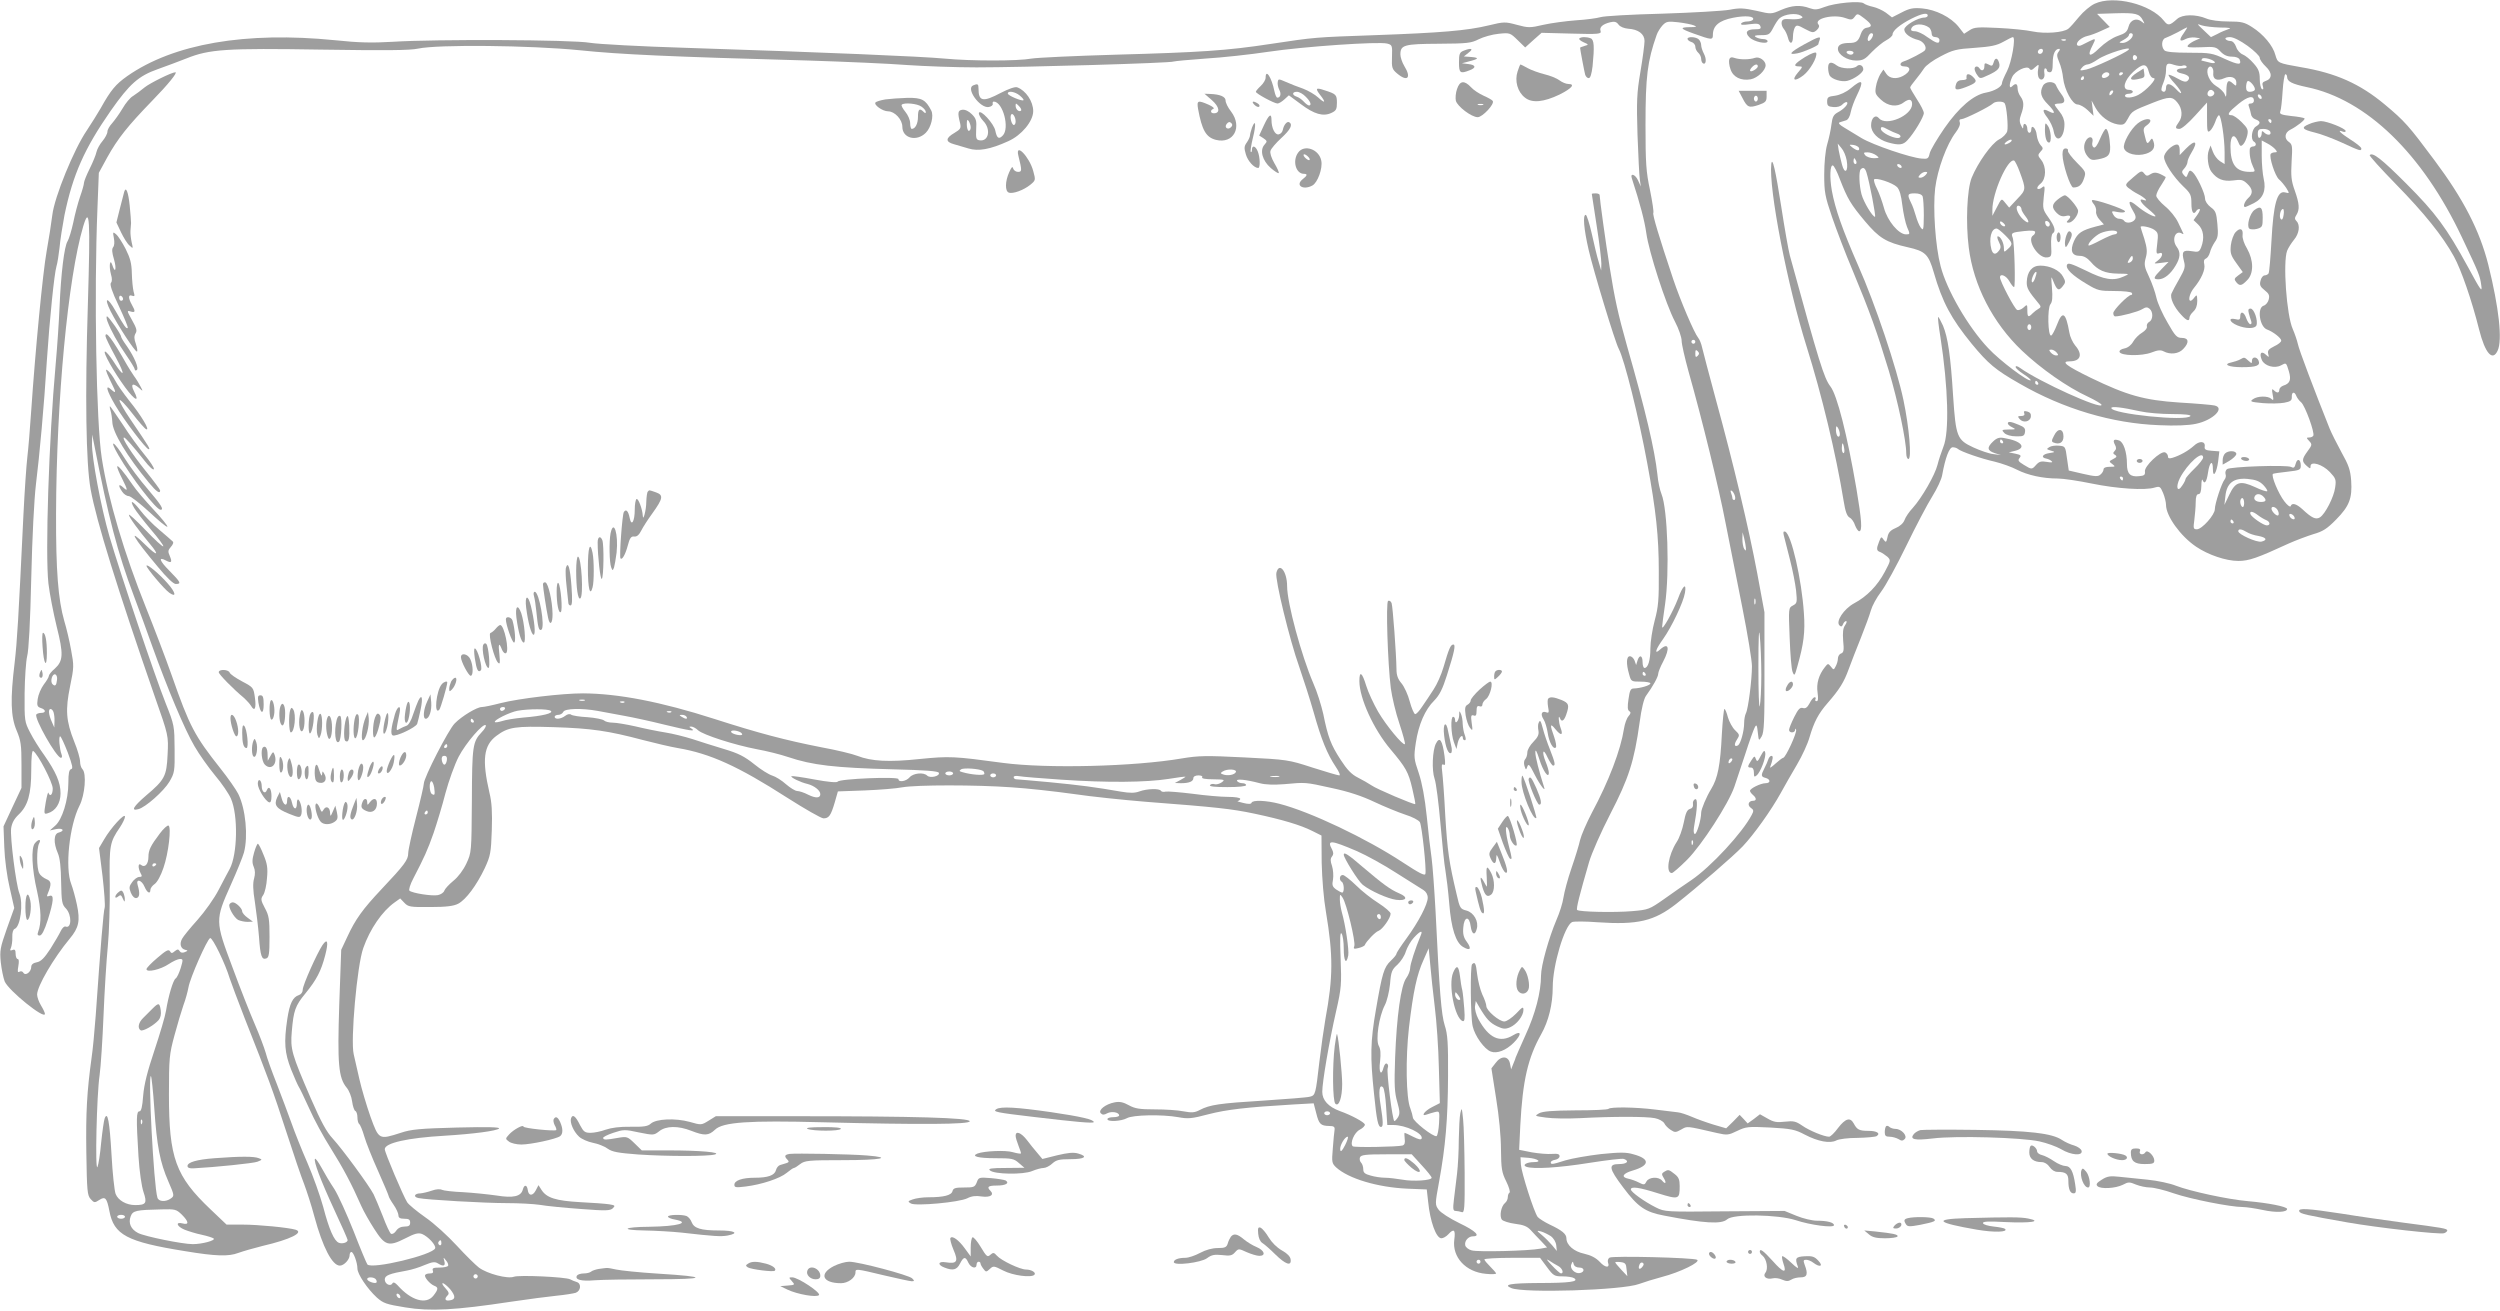 <?xml version="1.0" standalone="no"?>
<!DOCTYPE svg PUBLIC "-//W3C//DTD SVG 20010904//EN"
 "http://www.w3.org/TR/2001/REC-SVG-20010904/DTD/svg10.dtd">
<svg version="1.0" xmlns="http://www.w3.org/2000/svg"
 width="1280pt" height="671pt" viewBox="0 0 1280 671"
 preserveAspectRatio="xMidYMid meet">
<g transform="translate(0,671) scale(0.1,-0.1)"
fill="#9e9e9e" stroke="none">
<path d="M10725 6691 c-22 -10 -58 -40 -80 -67 -22 -27 -46 -54 -55 -61 -25
-20 -120 -27 -183 -14 -32 7 -112 15 -177 18 -104 5 -122 4 -146 -12 l-28 -18
-29 37 c-39 48 -116 87 -186 93 -46 4 -65 0 -105 -21 l-49 -25 -31 24 c-17 12
-47 26 -66 30 -19 4 -41 12 -48 18 -18 14 -148 2 -201 -19 -36 -14 -49 -15
-75 -6 -48 18 -91 15 -147 -9 -50 -22 -51 -22 -127 -4 -65 14 -86 15 -137 5
-33 -6 -188 -15 -345 -20 -157 -4 -299 -12 -316 -18 -17 -5 -73 -13 -125 -16
-52 -4 -127 -14 -167 -23 -68 -16 -77 -16 -136 0 -59 16 -66 16 -144 -3 -111
-27 -247 -38 -582 -50 -310 -11 -303 -10 -535 -45 -222 -34 -358 -43 -793 -55
-207 -6 -401 -15 -431 -20 -71 -13 -306 -13 -445 0 -116 11 -610 32 -1321 55
-231 7 -454 19 -495 26 -88 16 -794 19 -1010 5 -104 -6 -172 -5 -294 8 -458
46 -828 -18 -1065 -184 -59 -42 -83 -70 -136 -165 -16 -27 -47 -78 -70 -112
-66 -96 -166 -341 -177 -433 -5 -41 -18 -124 -29 -185 -20 -111 -58 -508 -79
-815 -6 -91 -15 -199 -20 -240 -5 -42 -14 -174 -20 -295 -26 -543 -32 -644
-45 -758 -23 -188 -20 -276 10 -347 22 -52 25 -74 25 -177 l0 -117 -46 -98
-46 -99 4 -107 c2 -61 14 -151 28 -209 l23 -102 -38 -106 c-34 -97 -37 -112
-31 -172 4 -36 13 -80 20 -98 20 -47 206 -197 206 -166 0 6 -9 25 -20 43 -11
18 -20 43 -20 56 0 42 84 186 167 286 47 56 54 92 37 173 -8 38 -21 85 -29
106 -33 82 -10 300 42 402 28 55 37 165 15 187 -7 7 -12 24 -12 39 0 15 -13
61 -30 102 -42 106 -46 162 -21 284 20 97 20 105 5 185 -8 46 -24 113 -35 149
-31 108 -43 257 -42 549 2 582 61 1208 139 1471 33 110 37 39 24 -395 -15
-475 -10 -819 14 -951 29 -162 138 -512 328 -1060 71 -202 71 -201 66 -300 -5
-109 -15 -128 -110 -208 -65 -56 -80 -81 -40 -70 37 9 131 93 159 140 27 46
28 54 27 168 -1 118 -1 122 -46 235 -56 141 -232 664 -288 855 -43 148 -91
404 -89 476 l1 44 10 -50 c73 -374 120 -555 203 -775 26 -69 69 -186 95 -260
75 -209 166 -427 216 -511 24 -42 72 -109 105 -149 34 -40 70 -93 81 -118 38
-85 34 -287 -6 -361 -8 -14 -33 -62 -56 -106 -23 -45 -71 -112 -109 -155 -37
-41 -73 -85 -79 -97 -14 -26 -7 -50 16 -56 15 -3 15 -5 -2 -12 -12 -5 -21 -3
-26 5 -7 11 -11 11 -25 0 -14 -12 -18 -12 -25 0 -7 11 -21 3 -64 -34 -31 -26
-56 -52 -56 -58 0 -19 73 -2 114 26 21 14 47 26 57 26 17 0 17 -3 4 -47 -8
-25 -19 -49 -26 -53 -13 -9 -37 -90 -49 -165 -4 -27 -31 -118 -59 -202 -37
-111 -53 -174 -58 -233 -4 -57 -10 -80 -19 -80 -16 0 -17 -33 -5 -230 5 -79
16 -155 26 -184 19 -56 13 -66 -43 -66 -45 0 -87 24 -100 57 -6 15 -16 106
-21 201 -10 171 -20 225 -35 186 -4 -10 -12 -66 -18 -124 -5 -58 -14 -114 -19
-125 -13 -28 -4 371 11 470 6 44 15 181 20 305 5 124 15 284 22 355 7 72 11
214 10 317 -3 201 0 216 52 292 14 21 26 46 26 55 -1 21 -73 -58 -107 -117
l-26 -44 18 -144 c9 -79 14 -152 11 -161 -6 -16 -21 -195 -46 -553 -6 -80 -15
-176 -21 -215 -24 -174 -30 -282 -27 -485 3 -198 5 -220 22 -239 18 -20 21
-20 44 -5 31 20 39 11 52 -56 23 -123 89 -158 388 -206 157 -26 222 -28 272
-9 25 9 81 25 125 36 142 33 214 69 168 83 -38 11 -191 26 -270 26 l-83 0 -82
78 c-179 170 -213 263 -213 587 0 187 2 207 28 303 15 56 36 126 46 155 11 29
22 70 26 92 8 48 96 247 111 252 12 4 78 -132 100 -206 8 -23 42 -116 77 -205
119 -301 145 -371 213 -581 37 -115 78 -235 91 -267 12 -32 37 -107 53 -168
42 -155 91 -250 130 -250 21 0 50 31 50 53 0 9 4 17 9 17 11 0 31 -55 31 -85
0 -28 51 -104 99 -148 34 -30 48 -35 147 -51 126 -21 256 -14 539 29 88 13
194 27 235 31 41 4 85 11 98 15 26 10 30 47 5 55 -10 3 -25 9 -34 14 -24 12
-261 23 -288 13 -32 -12 -136 15 -179 47 -17 13 -68 63 -113 112 -45 49 -117
115 -161 145 -44 31 -85 65 -93 77 -20 31 -115 255 -115 272 0 32 116 58 305
69 149 9 269 25 280 37 7 7 -56 9 -215 5 -188 -5 -235 -9 -288 -27 -112 -36
-112 -36 -155 82 -20 57 -46 144 -57 193 -11 50 -24 106 -29 127 -17 71 17
455 49 544 34 97 97 189 161 234 l28 20 21 -22 c20 -21 29 -23 133 -22 83 0
120 5 143 17 40 21 94 94 136 182 29 63 32 78 36 194 3 92 0 144 -12 192 -39
169 -30 242 35 291 61 46 97 51 293 45 194 -6 281 -19 458 -66 62 -16 142 -35
178 -41 166 -28 309 -93 560 -254 91 -58 175 -106 186 -106 28 0 38 14 58 82
l16 56 138 5 c75 3 162 10 192 16 74 13 377 13 558 0 81 -5 224 -21 317 -34
94 -14 260 -31 370 -40 366 -28 439 -36 558 -61 141 -30 236 -58 297 -89 l46
-23 1 -139 c2 -82 10 -184 22 -253 37 -222 37 -332 -3 -548 -8 -46 -22 -145
-31 -220 -19 -165 -20 -170 -48 -177 -12 -4 -119 -12 -237 -20 -226 -14 -275
-21 -327 -48 -26 -14 -41 -15 -84 -7 -28 6 -94 10 -147 10 -78 0 -101 4 -132
21 -29 16 -47 20 -73 15 -47 -9 -86 -40 -71 -56 9 -9 17 -9 33 0 23 12 61 5
61 -11 0 -5 -13 -9 -30 -9 -16 0 -30 -4 -30 -10 0 -15 71 -11 100 5 30 17 180
20 263 5 49 -9 68 -8 154 15 93 24 195 36 433 50 l106 6 13 -50 c14 -57 23
-65 66 -66 24 0 30 -4 28 -20 -2 -11 -6 -54 -9 -95 -6 -70 -5 -76 17 -97 64
-58 212 -102 364 -109 l100 -4 7 -62 c10 -102 41 -188 68 -188 9 0 25 9 35 20
29 32 38 24 31 -27 -12 -89 58 -166 162 -175 28 -3 52 -2 52 2 0 3 -14 19 -30
35 -16 16 -30 32 -30 37 0 4 64 8 143 8 l142 0 35 -47 c33 -45 39 -48 80 -48
25 0 51 -4 59 -9 28 -18 -21 -25 -181 -25 -146 -1 -184 -8 -140 -26 64 -27
570 -11 654 21 24 9 76 25 117 36 93 24 201 77 180 88 -21 11 -432 21 -448 11
-8 -5 -11 -16 -8 -25 11 -29 -14 -28 -42 3 -20 21 -45 34 -80 42 -52 11 -91
44 -91 79 0 22 -23 41 -85 70 -27 13 -55 31 -62 39 -19 25 -83 226 -86 268
l-2 38 40 -3 c48 -4 73 -22 29 -22 -38 0 -62 -15 -39 -24 35 -13 167 -5 322
20 90 14 170 24 178 20 29 -11 15 -26 -25 -26 -57 0 -53 -22 21 -120 75 -100
113 -126 210 -144 206 -40 293 -45 322 -19 31 29 259 25 350 -4 78 -26 197
-41 197 -26 0 14 -35 23 -88 23 -23 0 -70 11 -104 25 l-61 25 -306 -2 c-302
-3 -307 -3 -353 20 -58 29 -128 79 -128 92 0 17 42 11 140 -20 106 -33 110
-31 110 37 0 33 -5 46 -26 62 -30 24 -33 24 -54 11 -13 -8 -13 -13 -2 -31 16
-25 10 -36 -8 -14 -18 22 -67 19 -80 -4 -9 -18 -13 -19 -38 -6 -15 8 -40 17
-55 20 -39 8 -29 27 23 42 88 26 89 60 3 83 -37 11 -68 11 -167 1 -67 -8 -148
-22 -181 -32 -69 -22 -75 -22 -75 -10 0 5 10 11 23 13 12 2 22 10 22 18 0 11
-9 14 -39 12 -21 -2 -68 2 -103 8 l-65 13 6 126 c12 229 39 345 107 466 38 67
59 154 59 241 0 112 60 314 99 333 9 4 68 4 131 -1 206 -14 289 6 402 94 113
89 291 243 340 294 58 61 147 186 195 273 20 36 57 102 84 147 26 44 55 107
64 140 23 78 45 120 92 174 61 70 84 107 108 173 12 34 41 107 63 162 22 55
45 118 51 140 6 22 29 65 52 95 23 30 81 136 129 235 48 99 108 213 133 253
25 40 48 89 51 110 16 88 36 142 54 142 10 0 22 -4 27 -9 15 -13 117 -49 189
-65 36 -9 87 -27 113 -41 55 -28 132 -45 208 -45 29 0 108 -12 176 -26 127
-26 273 -36 322 -20 25 7 28 5 42 -28 8 -19 15 -47 15 -61 0 -57 74 -160 154
-214 62 -42 153 -73 216 -73 55 0 97 15 260 90 36 16 92 37 124 47 49 14 70
27 117 75 68 69 83 109 77 199 -4 55 -13 80 -50 146 -24 44 -51 98 -60 120
-79 198 -158 406 -163 434 -4 18 -16 53 -26 76 -32 71 -51 342 -29 401 6 15
22 40 35 56 27 32 33 76 13 96 -10 10 -10 17 0 32 17 28 15 57 -9 125 -18 50
-20 74 -16 147 5 80 4 89 -15 102 -24 17 -20 47 7 61 36 18 80 53 74 59 -3 3
-34 9 -68 12 -51 6 -61 10 -56 23 4 9 9 55 12 104 3 48 10 87 14 87 5 0 9 -6
9 -14 0 -23 25 -36 101 -52 305 -63 592 -341 794 -769 88 -186 92 -195 99
-245 6 -40 -1 -31 -68 93 -110 201 -165 276 -317 428 -125 125 -171 161 -186
145 -4 -3 57 -70 134 -149 145 -148 239 -265 297 -370 37 -67 92 -226 129
-374 31 -123 69 -165 95 -108 25 54 7 218 -48 440 -44 174 -127 336 -276 535
-132 177 -151 199 -254 285 -127 106 -250 161 -429 191 -119 21 -119 21 -131
62 -12 48 -62 107 -119 143 -39 25 -54 29 -122 29 -45 0 -91 6 -112 15 -55 23
-123 22 -150 -2 -39 -35 -47 -36 -68 -9 -67 85 -257 132 -354 87z m246 -84
c11 -20 11 -21 -4 -9 -27 23 -60 11 -69 -25 -7 -26 -16 -34 -55 -47 -29 -10
-66 -35 -95 -63 -50 -50 -64 -42 -33 17 17 33 15 35 -15 20 -11 -5 -29 -14
-40 -20 -11 -6 -21 -6 -25 -1 -8 14 22 40 53 47 15 3 47 15 70 26 l44 20 -33
34 -32 33 94 3 c103 3 123 -2 140 -35z m-1751 23 c12 -8 12 -10 -2 -15 -8 -3
-33 -5 -54 -3 -30 2 -39 -1 -42 -15 -2 -10 3 -26 11 -35 8 -9 17 -29 21 -44 9
-38 26 -35 26 5 0 17 5 39 10 47 8 13 15 12 51 -8 40 -21 43 -21 61 -6 12 12
15 21 8 29 -25 30 78 54 137 33 31 -11 36 -11 49 6 13 18 15 18 49 -8 40 -31
44 -43 13 -48 -14 -2 -25 -14 -31 -33 -12 -36 -23 -45 -59 -45 -39 0 -58 -10
-58 -30 0 -30 48 -60 93 -60 35 0 46 6 81 44 23 23 56 51 74 60 17 9 32 22 32
30 0 19 39 51 96 80 54 27 84 33 84 16 0 -5 -8 -10 -17 -10 -33 0 -103 -41
-103 -61 0 -21 31 -44 72 -54 26 -7 45 -36 34 -52 -5 -9 -82 -49 -108 -57 -24
-7 -23 -26 1 -26 38 0 35 -27 -6 -49 -34 -18 -69 -13 -85 11 l-15 22 -16 -24
c-8 -14 -19 -42 -22 -62 -6 -34 -4 -41 25 -68 36 -34 83 -40 116 -15 28 21 44
18 44 -8 0 -59 -134 -116 -170 -72 -18 21 -40 1 -40 -37 0 -37 36 -73 86 -87
57 -16 78 -14 101 12 33 35 83 119 83 138 0 10 -16 41 -35 70 -19 30 -35 57
-35 61 0 4 13 22 28 40 15 18 35 45 44 59 9 14 47 42 85 61 61 32 79 37 173
43 84 6 113 12 147 31 23 13 45 24 49 24 16 0 -6 -127 -30 -174 -14 -27 -26
-55 -26 -62 0 -18 -38 -40 -81 -48 -64 -11 -139 -75 -214 -183 -37 -54 -71
-111 -75 -128 -6 -27 -10 -30 -41 -27 -56 4 -250 70 -308 105 -29 17 -69 42
-89 54 -25 15 -32 23 -22 27 8 2 23 7 32 10 10 3 20 20 24 43 4 20 18 58 31
84 38 78 30 88 -31 37 -24 -20 -55 -34 -80 -38 -36 -4 -41 -8 -41 -30 0 -21 5
-26 31 -28 20 -2 38 3 48 14 9 9 20 14 23 10 8 -8 -16 -35 -47 -51 -22 -12
-28 -23 -33 -62 -3 -26 -13 -73 -22 -103 -9 -32 -15 -94 -15 -154 0 -90 4
-111 40 -217 22 -64 69 -188 106 -275 87 -209 125 -315 185 -513 46 -154 89
-357 89 -422 0 -16 5 -29 11 -29 18 0 4 162 -25 300 -34 164 -146 497 -232
690 -80 183 -118 290 -135 384 -12 69 -9 132 5 129 6 -1 22 -32 36 -70 39
-101 56 -129 128 -215 73 -87 109 -109 220 -134 90 -20 106 -36 133 -129 44
-153 89 -236 194 -365 85 -103 122 -134 245 -204 225 -130 475 -204 715 -213
82 -4 151 -1 188 7 87 18 152 82 95 94 -13 3 -93 10 -179 15 -182 12 -269 37
-455 127 -125 61 -155 84 -107 84 56 0 68 35 28 81 -13 16 -27 46 -30 67 -18
102 -35 114 -63 40 -11 -28 -24 -54 -30 -56 -17 -5 -20 140 -4 160 10 12 12
35 8 85 -5 57 -4 63 5 38 20 -51 29 -57 49 -32 16 20 17 25 3 50 -17 33 -67
57 -117 57 -42 0 -67 -31 -69 -83 -1 -32 7 -46 65 -116 8 -10 7 -16 -5 -22 -9
-5 -23 -16 -31 -24 -21 -22 -26 -19 -26 17 0 30 -1 31 -20 13 -10 -9 -25 -15
-32 -12 -13 4 -88 147 -88 167 0 22 32 9 48 -20 9 -16 20 -30 24 -30 8 0 2
230 -7 253 -10 25 -5 27 59 34 37 4 56 2 56 -5 0 -6 -4 -14 -10 -17 -36 -22
26 -120 72 -113 21 3 23 7 20 60 -2 32 2 59 8 63 17 11 11 35 -21 80 -30 42
-31 47 -25 106 7 57 6 61 -9 49 -8 -7 -19 -10 -23 -6 -4 4 3 16 16 26 29 24
30 87 3 121 -18 22 -18 26 -4 42 15 15 15 19 0 35 -8 9 -17 32 -19 51 -3 34
-28 58 -28 27 0 -9 -4 -16 -10 -16 -5 0 -10 9 -10 19 0 25 -20 38 -21 14 0
-15 -2 -14 -11 5 -9 17 -9 32 0 56 16 43 15 68 -3 92 -8 10 -15 29 -15 42 0
24 -10 28 -28 10 -16 -16 -16 12 0 47 14 32 77 62 89 43 6 -9 13 -8 28 7 21
18 21 18 16 -11 -3 -16 -1 -35 4 -43 13 -20 34 -2 28 25 -2 13 0 24 4 24 5 0
9 -4 9 -10 0 -5 7 -10 15 -10 11 0 15 12 15 48 0 45 12 72 33 72 5 0 4 -7 -3
-15 -10 -13 -10 -22 3 -53 9 -20 18 -57 20 -81 7 -62 48 -136 74 -136 12 0 35
-13 52 -29 l30 -29 -5 39 -5 39 20 -37 c25 -44 69 -77 114 -85 30 -4 35 -1 52
30 20 38 24 40 128 81 84 33 100 33 126 0 25 -31 27 -72 6 -100 -19 -26 -19
-34 4 -34 11 0 45 29 80 68 l61 67 0 -79 c0 -68 2 -77 15 -66 8 6 20 27 27 46
6 19 15 34 19 34 11 0 29 -119 29 -189 l0 -61 -24 15 c-14 9 -30 31 -36 48
l-12 32 -9 -25 c-11 -28 -4 -88 14 -110 29 -38 60 -50 110 -44 41 6 51 4 72
-16 30 -28 32 -51 5 -75 -18 -17 -28 -45 -15 -45 3 0 23 9 45 20 47 24 64 66
50 125 -5 22 -10 75 -10 118 l0 78 28 -15 c16 -8 34 -22 41 -30 11 -13 11 -16
-2 -16 -9 0 -18 -4 -21 -8 -9 -16 22 -112 42 -130 11 -9 28 -30 38 -45 17 -28
17 -28 -7 -22 -40 10 -59 -59 -69 -247 -5 -87 -11 -162 -15 -168 -3 -5 -13
-10 -20 -10 -8 0 -18 -12 -21 -27 -6 -21 -2 -31 21 -49 22 -17 26 -27 21 -47
-3 -14 -15 -29 -26 -32 -35 -11 -21 -108 17 -122 31 -11 73 -44 73 -57 0 -7
-16 -20 -36 -29 -28 -14 -35 -22 -31 -38 5 -20 5 -20 -13 -4 -23 21 -34 5 -19
-29 14 -30 65 -44 97 -27 28 15 27 16 41 -30 13 -44 6 -63 -30 -74 -10 -4 -19
-13 -19 -21 0 -17 -12 -18 -28 -2 -10 10 -11 5 -6 -22 6 -29 4 -33 -7 -22 -17
16 -71 15 -94 -2 -17 -12 -12 -14 51 -20 38 -3 87 -2 109 2 33 6 40 12 39 30
-1 26 14 29 23 5 4 -10 15 -25 25 -33 20 -17 71 -157 62 -171 -3 -5 -12 -9
-21 -9 -15 0 -15 -2 0 -18 16 -17 15 -21 -8 -52 -30 -41 -31 -52 -5 -75 18
-16 20 -16 20 -2 0 28 61 10 99 -30 30 -32 33 -39 27 -79 -6 -48 -51 -136 -78
-153 -21 -13 -42 -3 -90 42 -32 29 -54 34 -60 15 -2 -6 -17 5 -32 25 -31 40
-70 134 -58 141 4 2 37 7 75 11 61 7 67 9 67 31 0 33 -18 40 -26 10 -5 -20
-10 -24 -23 -17 -22 12 -313 2 -329 -11 -7 -6 -10 -18 -7 -26 3 -8 1 -20 -5
-27 -15 -18 -50 -124 -50 -152 0 -29 -66 -103 -92 -103 -18 0 -19 5 -13 48 3
26 7 66 7 90 0 29 5 42 14 42 10 0 14 14 15 43 0 23 3 36 6 30 10 -26 21 -11
28 37 8 56 25 68 25 18 0 -49 19 -20 27 40 l6 51 -39 3 c-31 2 -38 7 -36 21 5
29 -27 32 -56 4 -28 -25 -70 -49 -109 -61 -17 -5 -23 -3 -23 7 0 8 -7 18 -15
21 -23 8 -107 -71 -103 -98 2 -17 -3 -22 -30 -24 -45 -5 -62 12 -62 62 0 62
-18 114 -41 121 -27 9 -33 1 -20 -23 7 -13 7 -22 -2 -31 -9 -9 -9 -14 2 -20
11 -7 9 -12 -9 -21 -23 -12 -23 -13 -5 -26 17 -13 16 -14 -13 -14 -21 0 -32
-5 -32 -14 0 -7 -7 -19 -16 -26 -12 -11 -28 -10 -89 4 l-73 17 -9 62 c-8 61
-9 62 -40 65 -18 2 -41 -1 -50 -7 -16 -10 -16 -11 7 -18 24 -7 24 -8 -8 -13
-35 -5 -44 -23 -15 -28 10 -2 23 -8 28 -14 7 -6 -2 -7 -25 -3 -29 5 -39 2 -54
-14 -23 -26 -23 -26 -64 -1 -28 17 -32 23 -22 35 10 13 7 16 -21 22 l-34 7 33
8 c61 16 31 51 -56 65 -25 5 -38 1 -57 -17 -33 -31 -31 -47 8 -60 l32 -10 -39
5 c-21 2 -67 18 -102 34 -84 39 -90 54 -104 262 -13 210 -27 302 -52 362 -12
26 -23 46 -25 44 -2 -3 3 -49 12 -103 40 -259 46 -488 15 -562 -10 -26 -24
-67 -30 -92 -13 -52 -80 -169 -127 -221 -18 -19 -37 -47 -42 -62 -6 -16 -24
-32 -46 -41 -26 -11 -37 -23 -41 -46 -6 -28 -8 -29 -20 -13 -11 17 -13 16 -23
-10 -15 -38 -14 -47 7 -54 9 -4 25 -15 36 -24 17 -17 17 -19 -14 -77 -37 -70
-91 -126 -157 -161 -53 -29 -95 -93 -75 -113 8 -8 13 -7 18 5 3 9 10 17 16 17
5 0 3 -9 -5 -21 -11 -15 -13 -37 -10 -80 5 -48 3 -60 -11 -65 -9 -3 -16 -15
-16 -26 0 -11 -5 -28 -11 -39 -10 -20 -11 -20 -25 -2 -14 17 -15 17 -30 -2
-32 -40 -45 -85 -38 -131 4 -31 3 -44 -5 -44 -7 0 -9 5 -6 10 3 6 2 10 -4 10
-6 0 -18 -14 -26 -31 -12 -22 -21 -28 -34 -24 -15 4 -24 -5 -45 -47 -14 -28
-26 -58 -26 -65 0 -17 30 -17 31 0 0 8 2 8 5 1 6 -14 -54 -144 -66 -144 -4 0
-22 -14 -40 -30 -18 -17 -30 -24 -27 -18 15 42 17 58 7 58 -6 0 -13 -8 -16
-17 -3 -10 -12 -31 -20 -46 -19 -37 -18 -44 6 -50 26 -7 26 -27 0 -27 -25 0
-80 -27 -80 -39 0 -5 7 -14 15 -21 19 -16 19 -30 1 -30 -24 0 -31 -22 -12 -36
15 -10 16 -16 5 -36 -47 -91 -210 -267 -309 -334 -36 -24 -99 -68 -141 -98
-74 -52 -80 -54 -161 -61 -92 -8 -273 -4 -283 6 -6 6 12 76 61 245 13 45 62
156 109 247 94 182 122 268 150 469 9 69 22 122 33 136 35 48 62 97 62 112 0
8 11 36 25 62 37 70 29 103 -17 61 -30 -27 -21 3 17 55 44 62 104 188 112 237
9 54 -11 38 -36 -31 -25 -65 -81 -166 -81 -144 0 8 7 60 15 115 24 165 13 489
-18 565 -8 19 -18 64 -21 100 -14 129 -61 328 -156 660 -46 164 -62 236 -89
405 -20 123 -51 349 -51 367 0 4 -9 8 -20 8 -11 0 -20 -1 -20 -3 0 -2 11 -75
25 -163 14 -87 24 -175 24 -194 l-1 -35 -13 45 c-8 25 -23 89 -35 143 -12 53
-26 97 -31 97 -16 0 -10 -71 15 -180 25 -108 135 -471 154 -506 29 -54 103
-352 146 -586 45 -242 59 -376 59 -553 1 -145 -2 -182 -21 -252 -12 -45 -22
-109 -22 -143 0 -61 -12 -100 -30 -100 -6 0 -10 14 -10 30 0 35 -16 40 -26 8
l-7 -23 -8 23 c-5 12 -15 22 -24 22 -18 0 -20 -37 -4 -92 10 -37 11 -38 59
-38 28 0 50 -4 50 -9 0 -10 -51 -25 -85 -26 -16 0 -21 -10 -27 -54 -6 -40 -5
-57 4 -62 9 -6 8 -12 -4 -26 -9 -10 -19 -38 -23 -63 -17 -110 -78 -270 -165
-432 -27 -52 -54 -114 -60 -139 -5 -24 -25 -89 -44 -144 -19 -55 -37 -123 -41
-150 -4 -28 -20 -79 -36 -115 -39 -92 -79 -234 -79 -285 0 -84 -29 -196 -80
-306 -27 -61 -50 -112 -50 -114 0 -2 -5 -16 -12 -32 l-11 -28 -6 30 c-8 40
-46 41 -74 2 l-21 -27 24 -153 c15 -91 25 -197 25 -263 1 -98 4 -117 27 -163
14 -28 21 -54 17 -57 -5 -3 -9 -13 -9 -23 0 -10 -6 -24 -14 -30 -21 -17 -30
-69 -16 -86 6 -7 37 -17 68 -21 42 -5 62 -13 80 -33 13 -14 37 -40 54 -57 l29
-31 -33 -6 c-63 -12 -323 -18 -353 -9 -16 4 -31 16 -33 26 -5 22 16 46 39 46
42 0 14 28 -68 67 -51 25 -96 54 -107 69 -19 26 -19 29 2 143 33 181 45 319
46 541 1 169 -2 215 -17 260 -17 54 -27 169 -47 585 -6 110 -15 232 -20 270
-6 39 -17 135 -25 215 -10 96 -24 171 -41 222 -25 73 -26 81 -15 155 14 93 47
170 95 217 26 27 42 58 64 128 39 122 46 158 33 158 -14 0 -23 -22 -50 -115
-11 -38 -34 -90 -51 -115 -16 -25 -42 -64 -58 -87 -15 -23 -31 -41 -37 -39 -5
1 -18 30 -27 64 -9 35 -28 76 -42 93 -19 22 -26 42 -26 72 -1 79 -19 322 -25
339 -4 10 -12 15 -18 11 -12 -7 -2 -318 14 -447 6 -44 25 -126 44 -181 18 -55
31 -102 28 -105 -9 -9 -95 94 -137 166 -23 40 -51 100 -61 133 -21 69 -35 79
-35 24 0 -88 73 -247 159 -349 79 -94 92 -116 112 -202 10 -42 17 -78 15 -79
-4 -5 -200 78 -224 96 -15 10 -46 28 -70 40 -32 16 -55 40 -88 91 -50 77 -65
116 -89 235 -10 44 -32 115 -51 157 -61 142 -134 411 -134 497 0 76 -41 126
-55 68 -8 -32 68 -344 117 -481 21 -61 55 -166 74 -233 39 -139 69 -213 113
-279 17 -25 25 -44 18 -44 -7 0 -68 18 -137 40 -123 40 -129 41 -348 52 -198
10 -235 9 -320 -5 -244 -42 -692 -53 -917 -23 -251 34 -273 35 -425 20 -159
-17 -248 -12 -320 16 -25 10 -108 30 -185 44 -183 36 -320 72 -547 145 -274
88 -493 130 -673 131 -107 0 -327 -26 -422 -50 -42 -11 -85 -20 -96 -20 -25 0
-102 -46 -139 -84 -32 -32 -158 -278 -158 -308 0 -10 -18 -88 -40 -173 -22
-85 -40 -168 -40 -184 0 -33 -18 -58 -137 -184 -96 -102 -133 -153 -175 -244
l-31 -66 -10 -280 c-10 -305 -4 -375 38 -426 12 -14 25 -46 28 -71 3 -24 11
-46 16 -48 6 -2 11 -17 11 -32 0 -16 4 -31 9 -35 5 -3 17 -31 26 -63 9 -31 41
-112 71 -178 30 -67 54 -125 54 -128 0 -4 11 -24 25 -44 14 -20 25 -45 25 -54
0 -13 8 -18 30 -18 23 0 30 -4 30 -20 0 -15 -7 -20 -29 -20 -18 0 -34 -8 -43
-22 -8 -12 -19 -18 -26 -15 -6 4 -25 44 -42 90 -18 45 -39 96 -47 112 -23 45
-161 233 -209 285 -32 34 -60 86 -112 205 -99 229 -106 253 -98 344 9 106 17
131 70 195 57 70 80 114 101 195 18 69 12 90 -14 52 -28 -42 -101 -205 -101
-228 0 -13 -8 -24 -20 -28 -31 -10 -47 -43 -59 -122 -18 -121 -14 -173 20
-260 17 -43 35 -82 39 -88 4 -5 28 -55 53 -110 24 -55 74 -147 111 -205 62
-99 106 -181 156 -295 12 -27 42 -80 66 -117 55 -86 73 -92 158 -49 50 26 67
30 87 23 31 -13 72 -57 67 -73 -11 -34 -323 -109 -347 -83 -4 5 -36 81 -70
169 -35 88 -79 185 -99 217 -21 31 -50 80 -65 108 -16 29 -31 50 -34 47 -9
-10 28 -109 98 -260 38 -81 69 -152 69 -156 0 -13 -28 -21 -45 -14 -24 9 -50
68 -80 183 -16 58 -52 159 -81 226 -29 66 -66 159 -82 205 -17 46 -50 136 -75
200 -25 63 -51 135 -57 160 -7 24 -31 89 -55 144 -24 55 -76 187 -115 293 -89
237 -89 241 -8 422 31 69 61 143 67 165 22 82 9 223 -29 300 -11 22 -52 81
-91 130 -133 168 -158 215 -249 475 -32 91 -92 248 -133 350 -110 274 -193
551 -226 765 -28 179 -40 837 -22 1280 l7 180 43 79 c54 97 105 161 231 291
81 83 131 145 118 145 -19 0 -131 -56 -157 -77 -18 -15 -45 -35 -59 -44 -15
-8 -39 -37 -55 -65 -16 -27 -40 -60 -53 -75 -13 -14 -24 -33 -24 -43 0 -10
-11 -31 -25 -48 -14 -16 -28 -42 -31 -56 -3 -15 -19 -54 -35 -86 -16 -32 -29
-65 -29 -72 0 -8 -9 -40 -20 -71 -11 -32 -27 -92 -35 -133 -9 -41 -22 -84 -29
-95 -17 -26 -34 -167 -41 -335 -3 -74 -12 -207 -20 -295 -35 -388 -54 -971
-37 -1123 6 -51 25 -149 42 -219 36 -143 34 -177 -10 -217 -17 -14 -30 -31
-30 -37 0 -6 -12 -26 -26 -44 -14 -19 -28 -52 -31 -74 -5 -33 -2 -40 16 -46
26 -8 28 -25 2 -25 -11 0 -22 -4 -25 -8 -12 -19 103 -222 126 -222 6 0 7 8 3
18 -10 26 -16 92 -7 92 4 0 21 -37 39 -83 24 -65 28 -83 17 -85 -10 -3 -14
-21 -14 -70 0 -88 -32 -190 -68 -220 l-27 -24 32 7 c36 7 47 -9 13 -18 -25 -6
-27 -52 -4 -105 11 -25 16 -73 17 -149 2 -100 4 -114 25 -135 30 -32 29 -104
-2 -92 -7 3 -18 -8 -25 -23 -7 -15 -31 -56 -53 -91 -31 -47 -48 -65 -70 -69
-18 -3 -28 -12 -28 -23 0 -26 -29 -48 -40 -31 -4 8 -13 10 -20 6 -10 -6 -11 1
-6 29 4 23 3 36 -4 36 -5 0 -10 12 -10 26 0 20 -4 25 -16 20 -13 -5 -14 -2 -8
11 4 10 8 35 7 55 -1 22 4 39 12 42 30 11 45 130 24 183 -17 43 -48 287 -42
332 4 27 15 48 38 70 48 45 65 105 65 228 0 68 4 102 10 98 24 -15 100 -161
100 -192 0 -32 -14 -45 -22 -22 -2 6 -8 -16 -14 -50 -10 -59 -9 -61 10 -55 40
11 66 51 66 102 0 56 -24 110 -83 195 -25 34 -58 87 -73 117 -28 54 -29 59
-28 200 1 80 7 165 13 190 8 28 16 177 21 400 5 213 15 405 24 480 18 145 42
406 56 635 14 211 38 445 49 481 5 16 12 60 16 97 3 37 15 112 25 165 43 208
102 341 237 535 97 138 142 178 241 213 42 15 109 40 147 55 117 47 202 53
690 45 326 -5 454 -4 495 5 101 22 573 17 825 -8 213 -22 457 -33 1175 -53
190 -6 417 -16 505 -23 88 -6 248 -12 355 -12 233 0 998 22 1009 30 5 2 78 9
162 15 85 5 231 21 324 35 181 27 562 53 607 42 26 -7 27 -9 25 -68 -2 -55 0
-63 26 -85 53 -45 75 -23 37 38 -11 18 -20 45 -20 59 0 49 19 54 195 55 147 1
167 3 206 23 24 12 70 25 102 28 57 6 59 5 97 -32 l39 -38 42 38 42 37 153 -4
c140 -4 154 -2 149 13 -7 20 10 35 49 45 22 5 32 3 43 -12 8 -11 28 -19 49
-21 52 -3 84 -27 84 -63 0 -16 -9 -87 -21 -157 -19 -112 -20 -152 -15 -323 4
-107 9 -211 12 -230 l5 -35 -15 33 c-14 30 -41 38 -31 9 43 -132 65 -217 74
-280 13 -96 100 -365 147 -454 19 -36 34 -80 34 -98 0 -17 16 -87 35 -156 71
-251 155 -594 190 -777 20 -103 59 -298 86 -434 27 -136 49 -270 49 -299 0
-68 -19 -219 -31 -241 -5 -10 -9 -32 -9 -50 0 -42 -18 -105 -31 -114 -19 -11
-22 5 -6 29 15 23 14 26 -9 48 -14 13 -30 43 -37 66 -6 24 -14 43 -18 43 -3 0
-9 -57 -13 -127 -8 -163 -21 -227 -55 -283 -24 -39 -51 -103 -51 -121 0 -35
-22 -109 -32 -109 -6 0 -8 14 -5 33 18 100 20 150 6 145 -8 -3 -13 -14 -11
-25 2 -13 -4 -22 -16 -25 -14 -4 -22 -21 -31 -69 -7 -35 -23 -81 -37 -101 -42
-66 -57 -158 -24 -158 5 0 40 30 78 68 75 75 212 287 242 374 10 29 35 105 56
168 20 63 42 124 48 135 9 18 12 14 16 -25 5 -45 5 -45 20 -20 12 21 15 77 14
330 l0 305 -37 200 c-43 229 -121 558 -212 890 -34 127 -66 246 -70 265 -4 19
-13 42 -20 50 -21 26 -91 190 -128 300 -74 221 -107 332 -102 340 3 5 -5 57
-17 117 -20 93 -23 138 -23 333 0 250 10 327 57 461 5 15 19 37 30 49 19 20
27 22 80 16 33 -4 69 -11 81 -16 18 -7 13 -9 -22 -9 -53 -1 -49 -8 21 -33 92
-33 98 -34 98 -6 0 46 32 73 103 87 65 13 113 8 102 -10 -4 -5 -17 -9 -30 -9
-13 0 -27 -5 -30 -10 -5 -8 9 -9 43 -4 40 5 50 3 55 -10 5 -13 0 -16 -28 -16
-42 0 -53 -16 -28 -41 22 -23 93 -38 93 -20 0 6 -10 11 -22 11 -13 0 -30 5
-38 10 -11 7 -4 10 27 10 39 0 44 3 62 38 11 21 25 43 33 49 25 21 84 28 108
13z m658 -62 c6 -6 12 -19 12 -29 0 -12 7 -19 20 -19 11 0 20 -7 20 -15 0 -22
-15 -18 -62 15 -22 17 -51 30 -64 30 -16 0 -22 4 -18 14 10 26 61 28 92 4z
m1490 1 c47 0 60 -3 42 -8 -14 -5 -40 -15 -57 -25 l-33 -16 -37 35 c-36 34
-37 35 -10 25 16 -5 58 -10 95 -11z m-188 -30 c-25 -34 -21 -46 10 -29 11 6
33 10 48 8 l27 -4 -25 -11 c-14 -6 -31 -17 -37 -24 -9 -12 2 -13 65 -11 72 4
79 2 101 -22 17 -18 35 -26 58 -26 21 0 36 -6 40 -15 11 -29 -6 -28 -75 3 -64
30 -76 32 -183 32 -76 0 -119 4 -127 12 -18 18 -15 58 6 64 9 3 37 16 62 29
25 14 46 25 48 25 2 0 -6 -14 -18 -31z m-1590 -6 c0 -14 -19 -38 -25 -32 -8 8
5 39 16 39 5 0 9 -3 9 -7z m1330 -2 c0 -17 -31 -41 -53 -41 -20 1 -20 2 6 16
15 8 27 19 27 24 0 6 5 10 10 10 6 0 10 -4 10 -9z m588 -56 c34 -25 62 -52 62
-61 0 -9 14 -29 31 -45 34 -32 33 -63 -2 -74 -15 -5 -18 -12 -13 -27 4 -14 2
-18 -5 -14 -6 4 -11 27 -11 51 0 36 -6 52 -32 81 -17 20 -42 40 -55 45 -13 5
-29 22 -34 39 -7 19 -18 30 -29 30 -11 0 -22 5 -25 10 -4 6 6 10 22 10 18 0
52 -17 91 -45z m-931 29 c-3 -3 -12 -4 -19 -1 -8 3 -5 6 6 6 11 1 17 -2 13 -5z
m-117 -52 c0 -13 -12 -22 -22 -16 -10 6 -1 24 13 24 5 0 9 -4 9 -8z m438 3
c-16 -17 -185 -95 -216 -101 -34 -7 -36 -6 -23 9 7 10 21 17 29 17 9 0 33 12
53 26 42 29 180 72 157 49z m-1408 -15 c0 -5 -6 -10 -14 -10 -8 0 -18 5 -21
10 -3 6 3 10 14 10 12 0 21 -4 21 -10z m1452 -25 c0 -5 -5 -11 -11 -13 -6 -2
-11 4 -11 13 0 9 5 15 11 13 6 -2 11 -8 11 -13z m398 -25 c0 -5 -15 -4 -32 1
-18 5 -34 9 -36 9 -2 0 -1 4 3 9 6 11 65 -6 65 -19z m-165 -16 c8 3 17 1 20
-4 4 -6 -5 -10 -19 -10 -37 0 -42 -19 -6 -26 36 -8 47 -21 31 -37 -9 -9 -22
-6 -52 11 -23 13 -43 21 -46 19 -2 -3 12 -24 33 -46 39 -44 43 -68 4 -26 -28
30 -50 32 -50 5 0 -19 -11 -26 -22 -14 -4 3 0 21 8 39 8 19 14 47 14 63 0 38
6 42 41 30 16 -5 36 -8 44 -4z m-173 -32 c5 -20 15 -32 25 -32 21 0 -39 -65
-79 -86 -31 -16 -68 -18 -68 -4 0 6 9 10 20 10 11 0 20 5 20 10 0 6 -9 10 -20
10 -37 0 -25 48 22 92 49 45 69 45 80 0z m330 -5 c-4 -33 19 -44 55 -28 33 15
63 5 63 -21 0 -20 -1 -20 -18 -5 -24 22 -32 13 -33 -37 0 -35 -2 -38 -9 -18
-5 12 -25 31 -44 42 -33 20 -54 69 -40 92 11 18 29 1 26 -25z m-532 -7 c0 -12
-28 -25 -36 -17 -9 9 6 27 22 27 8 0 14 -5 14 -10z m70 6 c0 -3 -4 -8 -10 -11
-5 -3 -10 -1 -10 4 0 6 5 11 10 11 6 0 10 -2 10 -4z m-200 -26 c0 -5 -5 -10
-11 -10 -5 0 -7 5 -4 10 3 6 8 10 11 10 2 0 4 -4 4 -10z m874 -61 c-3 -5 -14
-9 -25 -9 -13 0 -19 7 -19 23 0 13 3 27 7 31 10 9 45 -33 37 -45z m-732 -21
c-7 -7 -12 -8 -12 -2 0 14 12 26 19 19 2 -3 -1 -11 -7 -17z m524 11 c8 -14
-18 -31 -30 -19 -9 9 0 30 14 30 5 0 12 -5 16 -11z m244 -30 c0 -6 -4 -7 -10
-4 -5 3 -10 11 -10 16 0 6 5 7 10 4 6 -3 10 -11 10 -16z m-40 -15 c0 -8 -7
-14 -16 -14 -12 0 -14 -5 -9 -17 4 -10 8 -27 10 -37 1 -11 11 -23 23 -27 27
-10 28 -21 2 -37 -21 -13 -28 -66 -10 -77 15 -9 12 -25 -5 -25 -8 0 -15 -6
-16 -12 -3 -30 4 -65 16 -90 13 -27 13 -28 -15 -28 -72 0 -100 37 -100 131 0
56 19 69 38 26 11 -27 14 -29 27 -16 8 8 17 29 21 46 6 28 2 37 -29 68 -19 19
-42 35 -51 35 -27 0 -18 15 35 58 48 39 79 46 79 16z m-1276 -13 c10 -15 19
-119 13 -143 -4 -13 -22 -32 -42 -42 -39 -21 -109 -120 -140 -196 -24 -60 -31
-231 -15 -357 24 -194 123 -386 272 -528 98 -93 232 -187 338 -236 38 -18 70
-37 70 -42 0 -26 -318 118 -417 189 -14 10 -23 12 -23 5 0 -6 18 -22 41 -37
22 -14 38 -28 36 -31 -11 -10 -159 101 -218 165 -103 109 -212 298 -243 419
-27 102 -40 297 -28 399 12 97 59 226 106 287 16 21 24 41 20 51 -4 10 -1 16
9 16 16 0 145 64 162 81 11 11 52 12 59 0z m1366 -91 c0 -5 -2 -10 -4 -10 -3
0 -8 5 -11 10 -3 6 -1 10 4 10 6 0 11 -4 11 -10z m-1962 -44 c15 -8 35 -17 45
-20 29 -9 20 -29 -10 -21 -35 8 -73 32 -73 45 0 13 7 13 38 -4z m1956 -11 c7
-18 -15 -20 -32 -3 -9 9 -12 8 -12 -4 0 -9 -4 -20 -10 -23 -6 -4 -10 5 -10 19
0 22 5 26 29 26 16 0 31 -6 35 -15z m-1334 -55 c-24 -15 -37 -11 -16 5 11 8
22 12 25 9 3 -3 -1 -9 -9 -14z m-835 -91 c10 -57 -10 -75 -24 -22 -6 21 -13
55 -17 74 l-5 34 19 -23 c11 -12 23 -40 27 -63z m63 64 c5 -18 -10 -16 -34 2
-18 15 -18 15 5 13 14 -2 26 -9 29 -15z m88 -38 c18 -14 17 -14 -12 -15 -17 0
-37 7 -44 15 -10 13 -9 15 12 15 13 0 33 -7 44 -15z m-102 -30 c3 -8 1 -15 -4
-15 -6 0 -10 7 -10 15 0 8 2 15 4 15 2 0 6 -7 10 -15z m837 -55 c33 -90 33
-91 -13 -139 l-41 -44 -19 23 c-21 26 -19 27 -46 -25 l-21 -40 0 30 c-1 85 78
264 111 253 5 -2 18 -28 29 -58z m-606 30 c3 -5 2 -10 -4 -10 -5 0 -13 5 -16
10 -3 6 -2 10 4 10 5 0 13 -4 16 -10z m-179 -32 c16 -50 50 -228 44 -228 -13
0 -58 75 -69 115 -12 45 -15 118 -4 128 12 13 22 7 29 -15z m304 -13 c-7 -8
-19 -15 -27 -15 -13 0 -13 3 -3 15 7 8 19 15 27 15 13 0 13 -3 3 -15z m-147
-63 c13 -14 21 -42 27 -93 5 -41 16 -91 24 -111 16 -37 16 -38 -5 -38 -38 0
-95 69 -113 135 -9 33 -25 77 -36 99 -11 21 -17 42 -15 47 8 12 96 -17 118
-39z m131 -48 c3 -9 6 -52 6 -97 -1 -75 -2 -80 -16 -62 -8 11 -19 38 -25 60
-6 22 -17 53 -25 68 -20 41 -18 47 20 47 22 0 36 -6 40 -16z m506 -66 c0 -5 9
-21 20 -35 25 -32 18 -43 -11 -17 -23 21 -39 54 -32 67 6 10 23 -1 23 -15z
m1342 -29 c-3 -20 -8 -27 -14 -21 -11 11 -2 52 11 52 4 0 6 -14 3 -31z m-1426
-56 c-7 -7 -26 7 -26 19 0 6 6 6 15 -2 9 -7 13 -15 11 -17z m229 9 c0 -18 -20
-15 -23 4 -3 10 1 15 10 12 7 -3 13 -10 13 -16z m-229 -56 c40 -40 41 -47 14
-71 -19 -18 -20 -17 -20 4 0 27 -17 61 -31 61 -5 0 -3 -12 5 -28 11 -22 12
-31 1 -45 -17 -23 -31 -21 -39 6 -14 55 -1 107 27 107 5 0 24 -15 43 -34z
m153 -222 c-6 -16 -13 -24 -16 -17 -5 13 16 58 23 50 3 -2 -1 -17 -7 -33z
m-19 -249 c0 -8 -4 -15 -10 -15 -5 0 -10 7 -10 15 0 8 5 15 10 15 6 0 10 -7
10 -15z m-1720 -75 c0 -5 -4 -10 -10 -10 -5 0 -10 5 -10 10 0 6 5 10 10 10 6
0 10 -4 10 -10z m12 -72 c-9 -9 -12 -7 -12 12 0 19 3 21 12 12 9 -9 9 -15 0
-24z m1838 17 c10 -12 10 -15 -3 -15 -8 0 -20 7 -27 15 -10 12 -10 15 3 15 8
0 20 -7 27 -15z m-95 -155 c3 -5 1 -10 -4 -10 -6 0 -11 5 -11 10 0 6 2 10 4
10 3 0 8 -4 11 -10z m523 -146 c35 -8 108 -14 163 -14 64 0 98 -4 94 -10 -18
-29 -405 11 -405 41 0 10 53 4 148 -17z m-703 -154 c3 -5 1 -10 -4 -10 -6 0
-11 5 -11 10 0 6 2 10 4 10 3 0 8 -4 11 -10z m1025 -83 c0 -7 -20 -33 -45 -57
-25 -24 -45 -48 -45 -52 0 -5 -7 -20 -17 -34 -25 -39 -35 -8 -12 38 39 75 119
146 119 105z m-410 -107 c0 -5 -2 -10 -4 -10 -3 0 -8 5 -11 10 -3 6 -1 10 4
10 6 0 11 -4 11 -10z m718 -33 c14 -15 23 -29 20 -32 -3 -3 -31 6 -62 21 -77
35 -100 28 -132 -39 l-25 -52 5 45 c7 67 42 94 113 88 42 -4 61 -11 81 -31z
m-2705 -57 c3 -11 1 -20 -4 -20 -5 0 -9 4 -9 9 0 5 -3 17 -7 27 -4 11 -3 15 4
11 6 -4 13 -16 16 -27z m2705 -2 c19 -19 14 -28 -12 -28 -27 0 -41 14 -31 30
8 14 28 13 43 -2z m-98 -34 c0 -14 -4 -23 -10 -19 -5 3 -10 15 -10 26 0 10 5
19 10 19 6 0 10 -12 10 -26z m174 -41 c4 -9 4 -18 1 -21 -7 -8 -35 19 -35 34
0 17 27 7 34 -13z m-103 -21 c13 -10 32 -21 42 -25 20 -8 23 -27 3 -27 -17 0
-78 42 -84 58 -5 17 12 15 39 -6z m187 -11 c3 -8 -1 -12 -9 -9 -7 2 -15 10
-17 17 -3 8 1 12 9 9 7 -2 15 -10 17 -17z m-313 -21 c3 -5 1 -10 -4 -10 -6 0
-11 5 -11 10 0 6 2 10 4 10 3 0 8 -4 11 -10z m68 -54 c12 -8 39 -17 60 -20 41
-8 48 -21 16 -29 -24 -6 -119 37 -119 53 0 14 17 12 43 -4z m-2564 -81 c1 -16
-1 -17 -9 -5 -5 8 -9 31 -9 50 l1 35 8 -30 c4 -16 8 -39 9 -50z m48 -287 c-3
-7 -5 -2 -5 12 0 14 2 19 5 13 2 -7 2 -19 0 -25z m31 -363 c0 -71 -4 -143 -8
-160 -4 -16 -7 74 -7 200 0 154 3 207 7 160 4 -38 8 -128 8 -200z m-593 5 c3
-5 1 -10 -4 -10 -6 0 -11 5 -11 10 0 6 2 10 4 10 3 0 8 -4 11 -10z m-8133 -30
c-3 -30 -10 -36 -23 -23 -14 14 -1 56 14 50 7 -2 11 -15 9 -27z m2701 -107
c-7 -2 -19 -2 -25 0 -7 3 -2 5 12 5 14 0 19 -2 13 -5z m204 -9 c-3 -3 -12 -4
-19 -1 -8 3 -5 6 6 6 11 1 17 -2 13 -5z m-612 -34 c-3 -5 -10 -10 -16 -10 -5
0 -9 5 -9 10 0 6 7 10 16 10 8 0 12 -4 9 -10z m-2311 -16 c3 -9 6 -30 5 -47
l-1 -32 -13 30 c-16 35 -19 65 -6 65 5 0 12 -7 15 -16z m2545 7 c19 -12 -40
-27 -141 -35 -43 -4 -91 -12 -108 -18 -17 -5 -33 -8 -36 -5 -9 9 77 51 116 58
56 10 154 10 169 0z m242 -1 c30 -6 91 -17 135 -25 45 -8 137 -28 205 -45 132
-32 165 -37 139 -20 -13 8 -13 10 -1 10 8 0 24 -8 35 -19 27 -24 186 -75 301
-97 50 -9 122 -27 160 -40 125 -42 237 -55 539 -63 166 -4 230 -9 233 -18 6
-17 -45 -29 -60 -14 -18 18 -71 13 -90 -9 -18 -21 -57 -27 -57 -9 0 14 -302 2
-311 -13 -4 -6 -49 -2 -119 11 -63 12 -115 19 -118 17 -6 -6 47 -32 83 -40 34
-9 65 -33 65 -52 0 -21 -23 -22 -62 -3 -21 11 -46 19 -56 19 -10 0 -36 16 -58
35 -21 19 -53 39 -70 44 -17 5 -59 31 -92 58 -50 40 -81 56 -155 78 -50 15
-123 38 -162 51 -38 12 -101 28 -140 34 -38 6 -107 20 -152 31 -45 10 -97 19
-116 19 -18 0 -38 5 -44 11 -6 6 -45 14 -85 17 -40 2 -78 8 -84 13 -6 5 -19 3
-30 -6 -22 -17 -54 -20 -54 -5 0 6 9 10 19 10 10 0 21 7 25 15 7 18 95 20 177
5z m376 -6 c-3 -3 -12 -4 -19 -1 -8 3 -5 6 6 6 11 1 17 -2 13 -5z m78 -24 c8
-13 -5 -13 -25 0 -13 8 -13 10 2 10 9 0 20 -4 23 -10z m-1090 -20 c3 -5 1 -10
-4 -10 -6 0 -11 5 -11 10 0 6 2 10 4 10 3 0 8 -4 11 -10z m42 -58 c-47 -50
-50 -69 -51 -352 -2 -263 -2 -265 -28 -321 -16 -34 -42 -69 -67 -89 -22 -18
-43 -41 -46 -50 -3 -10 -18 -20 -33 -23 -30 -6 -132 10 -146 23 -4 4 4 32 20
62 57 110 73 145 104 233 17 50 45 142 61 205 17 63 47 146 67 185 37 71 126
174 139 162 3 -4 -5 -20 -20 -35z m1317 2 c9 -3 16 -10 16 -14 0 -10 -49 0
-56 11 -6 10 17 12 40 3z m-1494 -74 c0 -5 -5 -10 -11 -10 -5 0 -7 5 -4 10 3
6 8 10 11 10 2 0 4 -4 4 -10z m-2 -72 c-2 -13 -7 -23 -13 -23 -5 0 -11 10 -13
23 -2 15 2 22 13 22 11 0 15 -7 13 -22z m6574 -10 c-7 -7 -12 -8 -12 -2 0 14
12 26 19 19 2 -3 -1 -11 -7 -17z m-3829 -45 c4 -2 7 -9 7 -15 0 -10 -68 -5
-114 9 -15 4 -16 7 -5 14 13 9 94 3 112 -8z m1295 -5 c-5 -15 -42 -22 -66 -13
-14 5 -14 7 -2 15 23 15 72 12 68 -2z m-1448 -8 c0 -5 -9 -10 -20 -10 -11 0
-20 5 -20 10 0 6 9 10 20 10 11 0 20 -4 20 -10z m220 -10 c0 -5 -7 -10 -15
-10 -8 0 -15 5 -15 10 0 6 7 10 15 10 8 0 15 -4 15 -10z m335 -22 c236 -16
433 -14 548 4 48 8 87 13 87 11 0 -1 -12 -9 -27 -17 l-28 -15 32 -1 c41 0 63
9 63 26 0 8 10 14 26 14 14 0 23 -4 19 -10 -4 -6 17 -10 57 -10 58 -1 61 -2
44 -15 -11 -8 -28 -13 -37 -10 -10 3 -20 1 -24 -5 -4 -7 26 -10 89 -10 57 0
96 4 96 10 0 6 -9 10 -19 10 -11 0 -23 5 -27 11 -8 13 44 8 116 -11 30 -8 72
-9 125 -5 111 10 105 11 245 -20 85 -18 154 -41 217 -71 51 -24 122 -53 158
-65 36 -11 70 -29 75 -39 10 -19 34 -238 28 -264 -2 -12 -31 3 -118 60 -184
121 -471 258 -631 299 -66 17 -136 20 -141 5 -2 -7 -16 -8 -43 -1 -22 5 -34 9
-27 10 6 1 12 6 12 11 0 6 -28 10 -63 10 -35 0 -116 7 -182 16 -66 8 -127 13
-137 11 -10 -3 -21 -1 -24 4 -7 13 -72 11 -110 -3 -24 -9 -49 -9 -96 -1 -132
23 -208 33 -363 48 -88 8 -166 15 -172 15 -7 0 -13 5 -13 11 0 6 11 8 28 5 15
-3 113 -11 217 -18z m1113 15 c-10 -2 -28 -2 -40 0 -13 2 -5 4 17 4 22 1 32
-1 23 -4z m-4325 -55 c5 -37 3 -43 -12 -33 -13 8 -15 65 -2 65 5 0 11 -15 14
-32z m-33 -128 c0 -5 -5 -10 -11 -10 -5 0 -7 5 -4 10 3 6 8 10 11 10 2 0 4 -4
4 -10z m6477 -162 c-3 -8 -6 -5 -6 6 -1 11 2 17 5 13 3 -3 4 -12 1 -19z
m-1719 -36 c48 -21 139 -71 202 -112 63 -40 125 -79 138 -87 13 -8 22 -23 22
-39 0 -34 -47 -124 -109 -209 -28 -38 -51 -73 -51 -78 0 -5 -13 -21 -29 -36
-35 -33 -44 -63 -76 -249 -29 -165 -30 -243 -10 -432 14 -140 21 -170 36 -170
12 0 11 27 -2 110 -12 71 -7 112 12 93 6 -6 13 -51 16 -102 l6 -91 30 0 c64 0
154 -43 146 -69 -3 -8 -16 -5 -44 9 -21 11 -41 20 -43 20 -2 0 -2 -13 0 -30 3
-21 0 -31 -11 -35 -24 -7 -248 -11 -255 -4 -16 15 8 71 36 85 16 8 28 21 26
27 -4 12 -68 47 -127 68 -60 22 -91 56 -91 99 0 50 35 255 71 413 27 118 28
138 23 270 -4 102 -3 138 5 127 6 -8 11 -43 11 -77 0 -65 13 -85 23 -35 5 27
-14 156 -33 222 -5 19 -10 48 -10 65 0 28 1 29 14 9 20 -28 68 -228 60 -248
-6 -14 -2 -16 22 -10 16 4 31 11 32 16 8 19 54 67 70 72 20 7 62 66 62 88 0 8
-28 32 -62 54 -34 21 -86 62 -115 91 -30 29 -60 53 -68 53 -17 0 -20 -26 -5
-35 12 -7 14 -55 2 -55 -4 0 -18 7 -31 16 -19 14 -22 22 -16 51 3 19 1 50 -5
69 -9 26 -9 38 0 49 8 10 8 19 1 34 -29 53 -9 51 127 -7z m122 -338 c0 -8 -4
-12 -10 -9 -5 3 -10 10 -10 16 0 5 5 9 10 9 6 0 10 -7 10 -16z m205 -91 c-29
-70 -55 -150 -55 -170 0 -13 -9 -36 -20 -51 -27 -37 -49 -194 -57 -407 -5
-142 -3 -179 11 -227 13 -47 14 -61 4 -78 -7 -11 -15 -20 -19 -20 -9 0 -41
253 -34 271 4 10 2 20 -4 23 -6 4 -13 -5 -17 -19 -12 -48 -26 -26 -18 31 4 39
3 63 -7 80 -16 31 1 149 31 207 11 20 23 70 27 109 5 64 10 74 38 99 17 16 37
46 43 68 7 21 25 53 41 70 32 35 47 40 36 14z m71 -368 c9 -71 19 -212 21
-312 l5 -181 -41 -21 c-39 -20 -59 -50 -25 -37 9 3 27 9 40 12 25 6 25 6 22
-56 -2 -35 -8 -65 -13 -67 -17 -5 -120 76 -121 95 -1 9 -7 31 -13 47 -22 52
-25 256 -7 415 22 185 40 269 74 344 l27 61 8 -85 c4 -47 14 -143 23 -215z
m-6556 -520 c13 -192 29 -276 72 -374 31 -71 31 -74 13 -87 -26 -19 -63 -17
-69 4 -19 60 -49 637 -33 622 3 -3 11 -77 17 -165z m6020 -25 c0 -5 -7 -10
-15 -10 -8 0 -15 5 -15 10 0 6 7 10 15 10 8 0 15 -4 15 -10z m-6083 -52 c-3
-8 -6 -5 -6 6 -1 11 2 17 5 13 3 -3 4 -12 1 -19z m6160 -111 c-16 -31 -23 -37
-25 -24 -4 20 23 67 38 67 5 0 -1 -19 -13 -43z m392 -103 c28 -30 51 -59 51
-64 0 -14 -95 -20 -149 -10 -30 5 -70 10 -90 10 -20 0 -53 5 -73 11 -30 8 -38
15 -38 32 0 13 -5 28 -11 34 -7 7 -9 19 -6 27 5 13 28 16 136 16 l129 0 51
-56z m-6348 -253 c36 -36 38 -54 4 -45 -38 10 -31 -15 10 -32 20 -8 59 -20 88
-26 28 -6 56 -15 61 -19 11 -10 -59 -29 -107 -29 -52 0 -245 39 -280 57 -37
19 -51 51 -38 85 11 30 27 33 159 36 69 2 75 0 103 -27z m-291 -11 c0 -5 -9
-10 -20 -10 -11 0 -20 5 -20 10 0 6 9 10 20 10 11 0 20 -4 20 -10z m7300 -99
c15 -11 26 -30 28 -47 l3 -29 -23 28 c-13 15 -36 39 -53 53 -29 24 -29 25 -5
19 14 -4 36 -15 50 -24z m-5680 -37 c0 -8 -5 -12 -10 -9 -6 4 -8 11 -5 16 9
14 15 11 15 -7z m34 -115 c-3 -5 -23 -9 -44 -9 -31 0 -38 -3 -34 -15 4 -10 0
-15 -14 -15 -12 0 -23 -3 -25 -8 -7 -10 24 -46 46 -55 22 -8 22 -18 -4 -51
-37 -47 -114 -25 -183 53 -14 15 -22 18 -27 10 -10 -18 -39 -3 -39 20 0 21 24
30 115 46 22 4 62 16 89 28 39 16 52 18 67 9 29 -18 41 -15 34 11 -6 21 -5 21
9 3 9 -10 13 -23 10 -27z m5684 -1 c21 -11 31 -38 14 -38 -4 0 -26 19 -47 42
-25 26 -31 35 -15 25 14 -10 35 -22 48 -29z m-398 22 c0 -5 -4 -10 -10 -10 -5
0 -10 5 -10 10 0 6 5 10 10 10 6 0 10 -4 10 -10z m507 -30 c26 0 28 -23 2 -28
-25 -5 -53 23 -44 44 7 17 8 18 12 2 3 -11 14 -18 30 -18z m241 -9 l4 -35 -31
33 c-17 18 -31 35 -31 38 0 2 12 3 28 1 23 -3 28 -8 30 -37z m81 13 c-14 -18
-24 -11 -15 11 3 9 11 13 16 10 8 -5 7 -11 -1 -21z m-5965 -55 c-3 -5 -10 -7
-15 -3 -5 3 -7 10 -3 15 3 5 10 7 15 3 5 -3 7 -10 3 -15z m-519 -10 c4 -6 5
-13 2 -16 -8 -7 -47 7 -47 18 0 13 37 11 45 -2z m380 -50 c29 -36 28 -53 -3
-57 -24 -4 -28 8 -10 26 9 9 6 17 -12 37 -13 14 -19 25 -13 25 6 0 23 -14 38
-31z m-255 -40 c0 -6 -4 -7 -10 -4 -5 3 -10 11 -10 16 0 6 5 7 10 4 6 -3 10
-11 10 -16z"/>
<path d="M8086 6513 c-3 -4 6 -12 21 -19 28 -12 28 -13 6 -19 -13 -4 -23 -8
-23 -9 0 -8 22 -124 26 -138 3 -10 11 -18 18 -18 9 0 15 21 20 61 10 101 8
136 -10 143 -21 8 -49 8 -58 -1z"/>
<path d="M8640 6511 c0 -5 9 -13 20 -16 11 -3 20 -14 20 -24 0 -10 7 -24 15
-31 8 -7 15 -21 15 -31 0 -10 4 -20 9 -23 16 -10 20 21 5 49 -8 15 -14 35 -14
44 0 9 -5 22 -12 29 -14 14 -58 16 -58 3z"/>
<path d="M9238 6483 c-74 -41 -86 -56 -35 -46 31 6 107 39 107 47 0 3 3 11 6
20 9 23 -3 20 -78 -21z"/>
<path d="M7493 6450 c-20 -8 -23 -17 -23 -60 0 -54 6 -59 54 -40 36 13 32 28
-6 32 l-33 4 30 8 c56 14 61 20 20 24 l-40 3 25 20 c27 20 12 25 -27 9z"/>
<path d="M9242 6418 c-56 -35 -64 -48 -31 -48 20 0 20 -2 -6 -32 -34 -40 -17
-48 28 -14 34 26 73 94 66 115 -2 6 -26 -2 -57 -21z"/>
<path d="M8854 6406 c-3 -8 -1 -31 6 -50 13 -41 54 -61 104 -52 35 7 76 46 76
72 0 23 -32 46 -54 38 -29 -10 -77 -10 -104 -1 -16 6 -24 4 -28 -7z m146 -36
c0 -5 -9 -14 -20 -20 -22 -12 -27 -1 -8 18 14 14 28 16 28 2z"/>
<path d="M10207 6389 c-5 -17 -9 -19 -26 -9 -18 9 -21 8 -21 -10 0 -21 -14
-27 -25 -10 -9 14 -25 12 -25 -3 0 -7 6 -22 14 -32 13 -19 15 -19 55 0 51 23
65 38 56 65 -8 26 -21 26 -28 -1z"/>
<path d="M9360 6363 c0 -16 4 -33 8 -40 12 -19 61 -34 90 -27 36 9 82 42 82
59 0 20 -20 29 -33 16 -16 -16 -80 -14 -103 4 -29 22 -44 18 -44 -12z"/>
<path d="M7770 6344 c-16 -48 0 -105 38 -134 36 -29 96 -23 177 16 62 31 82
54 45 54 -12 0 -33 9 -46 19 -13 10 -48 24 -77 31 -28 7 -67 21 -85 31 -18 10
-35 19 -37 19 -2 0 -9 -16 -15 -36z"/>
<path d="M6480 6312 c0 -10 -11 -29 -25 -42 -14 -13 -25 -26 -25 -30 0 -9 94
-60 111 -60 7 0 23 10 35 21 l23 21 61 -45 c69 -52 115 -65 157 -45 24 11 28
19 28 52 0 41 -4 45 -64 64 -44 15 -48 10 -22 -24 31 -39 26 -46 -9 -14 -17
16 -52 36 -78 46 -26 9 -65 24 -87 34 -39 17 -40 17 -43 0 -2 -11 2 -28 8 -40
11 -20 6 -40 -10 -40 -5 0 -11 15 -15 33 -14 70 -45 118 -45 69z m205 -97 c25
-24 32 -45 17 -45 -5 0 -17 9 -27 20 -10 11 -26 22 -36 25 -25 8 -24 25 1 25
12 0 32 -11 45 -25z"/>
<path d="M10069 6323 c-1 -5 -1 -11 0 -15 0 -5 -10 -8 -23 -8 -16 0 -27 -7
-31 -21 -10 -31 0 -34 50 -15 54 21 60 29 39 50 -16 17 -33 21 -35 9z"/>
<path d="M7460 6254 c-7 -19 -9 -46 -6 -60 8 -29 80 -84 112 -84 24 0 87 67
77 83 -3 5 -24 17 -47 27 -22 10 -52 29 -65 44 -34 36 -57 33 -71 -10z m133
-81 c-7 -2 -19 -2 -25 0 -7 3 -2 5 12 5 14 0 19 -2 13 -5z"/>
<path d="M10460 6271 c-18 -34 -11 -59 26 -96 38 -39 40 -54 4 -35 -33 18 -36
4 -7 -33 14 -19 29 -50 32 -70 12 -65 55 -36 55 37 0 22 -9 45 -25 64 -14 17
-25 33 -25 36 0 3 11 6 25 6 30 0 32 18 7 51 -10 13 -21 32 -25 42 -9 23 -54
22 -67 -2z"/>
<path d="M4983 6273 c-40 -15 34 -118 79 -111 13 2 22 9 21 16 -2 6 0 12 5 12
47 -1 83 -137 46 -174 -20 -21 -30 -14 -38 25 -7 36 -77 112 -84 91 -2 -8 8
-26 22 -41 42 -43 28 -109 -21 -99 -15 3 -17 12 -15 55 3 45 0 56 -22 78 -16
16 -35 25 -49 23 -23 -3 -25 -15 -11 -70 5 -24 2 -30 -30 -49 -45 -26 -46 -45
-3 -57 17 -5 51 -15 75 -22 50 -16 112 -5 204 37 68 30 128 102 128 154 0 50
-38 106 -82 122 -11 4 -44 -8 -83 -28 -92 -49 -115 -45 -115 21 0 24 -4 27
-27 17z m238 -52 c13 -11 22 -21 19 -24 -7 -7 -80 24 -80 34 0 16 37 10 61
-10z m7 -77 c-10 -10 -28 6 -28 24 0 15 1 15 17 -1 9 -9 14 -19 11 -23z m-28
-56 c0 -10 -4 -18 -9 -18 -11 0 -22 40 -14 53 7 12 23 -12 23 -35z m-230 -30
c0 -10 -4 -18 -10 -18 -5 0 -10 15 -10 33 0 24 3 28 10 17 5 -8 10 -23 10 -32z"/>
<path d="M8922 6207 c24 -47 33 -51 83 -34 34 12 40 18 40 43 l0 29 -71 0 -72
0 20 -38z m78 -2 c0 -8 -4 -15 -10 -15 -5 0 -10 7 -10 15 0 8 5 15 10 15 6 0
10 -7 10 -15z"/>
<path d="M6205 6197 c39 -34 44 -67 10 -67 -18 0 -20 16 -2 23 6 3 -5 12 -25
21 -55 24 -61 22 -54 -21 20 -110 41 -146 91 -159 91 -23 138 66 78 145 -16
20 -28 45 -28 56 0 20 -28 32 -79 34 l-29 1 38 -33z m98 -138 c-17 -17 -37 -1
-22 17 8 10 15 12 23 4 7 -7 7 -13 -1 -21z"/>
<path d="M4533 6201 c-24 -4 -46 -11 -50 -15 -12 -12 36 -46 64 -46 34 0 73
-42 73 -79 0 -59 73 -78 120 -31 27 27 42 87 28 114 -29 56 -48 66 -122 65
-39 -1 -90 -5 -113 -8z m185 -37 c12 -8 22 -20 22 -27 0 -8 -3 -8 -12 1 -20
20 -28 13 -28 -26 0 -36 -14 -62 -32 -62 -4 0 -8 13 -8 29 0 17 -11 42 -25 59
-13 16 -22 32 -18 36 12 12 79 6 101 -10z"/>
<path d="M6423 6173 c9 -9 20 -13 24 -9 4 4 1 11 -7 16 -25 16 -35 11 -17 -7z"/>
<path d="M6471 6068 l-24 -52 22 -14 c20 -14 20 -16 5 -33 -25 -28 -11 -81 32
-119 20 -17 38 -29 41 -26 3 2 -7 25 -22 50 -16 28 -24 53 -20 64 3 11 28 40
55 65 48 44 60 69 41 81 -11 7 -28 -13 -33 -39 -2 -11 -11 -21 -21 -23 -19 -4
-37 32 -37 74 0 37 -13 28 -39 -28z"/>
<path d="M10946 6079 c-37 -29 -79 -104 -71 -128 9 -29 67 -43 113 -28 37 12
49 33 37 65 -6 16 -7 16 -19 -1 -12 -16 -15 -13 -24 25 -10 37 -9 43 9 56 10
7 19 17 19 23 0 16 -36 10 -64 -12z"/>
<path d="M6410 6056 c-5 -15 -10 -33 -10 -39 0 -7 -7 -23 -16 -36 -14 -19 -15
-29 -5 -62 10 -34 42 -69 63 -69 11 0 10 54 -2 84 -11 29 -30 35 -30 9 0 -9
-3 -14 -6 -11 -3 4 2 36 11 73 17 67 14 100 -5 51z"/>
<path d="M10470 6048 c0 -41 8 -68 21 -68 15 0 10 65 -6 86 -13 18 -14 17 -15
-18z"/>
<path d="M10752 5999 c-13 -32 -25 -48 -32 -44 -7 4 -10 16 -7 26 7 27 -13 36
-30 14 -18 -26 -16 -59 5 -85 15 -19 25 -22 53 -16 53 10 64 21 63 65 -2 49
-12 91 -22 91 -5 0 -18 -23 -30 -51z"/>
<path d="M11191 5948 l-31 -32 0 27 c0 16 -5 27 -14 27 -24 0 -66 -41 -66 -64
0 -29 47 -101 99 -151 37 -35 41 -44 41 -87 0 -45 11 -61 25 -38 3 6 11 10 16
10 6 0 1 -13 -10 -29 l-20 -28 24 -23 c27 -26 33 -69 15 -116 -10 -24 -14 -26
-49 -20 -45 7 -52 -2 -39 -52 8 -28 4 -41 -24 -90 -18 -31 -36 -65 -40 -75 -9
-22 13 -70 50 -109 28 -31 42 -35 42 -15 0 8 9 22 20 32 13 12 20 30 20 54 -1
32 -2 34 -14 19 -7 -10 -16 -18 -20 -18 -15 0 -4 41 18 67 37 45 58 93 52 119
-4 16 -2 26 8 30 8 3 17 17 21 32 3 14 15 38 25 53 16 22 18 37 13 92 -5 57
-9 68 -34 86 -17 13 -29 31 -29 44 0 27 -44 120 -65 137 -12 10 -16 8 -23 -10
-7 -20 -9 -20 -21 -6 -12 14 -11 19 3 34 9 10 16 25 16 33 0 8 9 29 20 47 36
59 21 71 -29 20z"/>
<path d="M6646 5928 c-30 -42 -11 -108 30 -108 20 0 18 -9 -8 -29 -37 -31 5
-56 51 -31 27 14 54 88 46 127 -11 59 -88 86 -119 41z m54 -23 c7 -8 8 -15 2
-15 -5 0 -15 7 -22 15 -7 8 -8 15 -2 15 5 0 15 -7 22 -15z"/>
<path d="M10560 5919 c0 -47 40 -169 55 -169 29 0 44 13 55 46 11 32 10 35
-37 82 -27 27 -47 54 -45 60 2 7 -3 12 -12 12 -11 0 -16 -9 -16 -31z"/>
<path d="M5214 5913 c19 -77 19 -83 -2 -83 -11 0 -22 8 -25 18 -3 12 -8 7 -20
-20 -21 -46 -22 -97 -2 -104 20 -8 75 12 109 39 29 24 29 24 16 72 -20 73 -93
148 -76 78z"/>
<path d="M9069 5870 c-14 -125 83 -624 181 -935 77 -245 150 -547 190 -793 8
-51 17 -75 30 -82 10 -5 23 -23 28 -40 6 -16 16 -30 21 -30 17 0 13 57 -14
217 -48 280 -99 480 -133 524 -33 43 -57 120 -208 671 -7 26 -27 139 -44 250
-29 186 -46 260 -51 218z m351 -1383 c0 -10 -4 -15 -10 -12 -5 3 -10 18 -10
33 0 21 2 24 10 12 5 -8 10 -23 10 -33z m22 -72 c3 -14 1 -25 -3 -25 -5 0 -9
11 -9 25 0 14 2 25 4 25 2 0 6 -11 8 -25z"/>
<path d="M10922 5802 c-42 -36 -43 -38 -25 -54 10 -8 32 -23 50 -32 33 -17 56
-40 29 -30 -30 11 -16 -15 24 -47 22 -18 38 -34 36 -36 -6 -7 -60 23 -95 53
-41 34 -49 25 -22 -22 17 -28 19 -39 10 -50 -13 -16 -45 -19 -54 -4 -3 6 -15
10 -25 10 -11 0 -24 9 -30 21 -11 19 -9 20 24 13 23 -4 36 -2 36 4 0 11 -161
65 -169 57 -2 -3 2 -12 10 -21 8 -10 13 -26 11 -37 -2 -10 6 -30 18 -42 l22
-24 -42 -11 c-72 -19 -92 -33 -111 -74 -22 -50 -11 -76 30 -76 20 0 37 -10 55
-30 37 -44 73 -60 141 -61 59 -1 60 -1 30 -14 -54 -25 -100 -18 -196 30 -75
36 -91 41 -96 29 -8 -20 27 -54 101 -98 56 -34 66 -36 142 -36 46 0 86 -4 89
-10 3 -5 2 -10 -3 -10 -16 0 -92 -77 -92 -93 0 -10 4 -17 10 -17 27 0 118 24
138 37 18 11 26 12 38 2 19 -16 18 -56 -2 -67 -9 -5 -14 -15 -12 -23 3 -8 -8
-22 -24 -32 -16 -9 -37 -30 -46 -46 -10 -18 -28 -32 -45 -35 -17 -3 -27 -11
-25 -18 7 -20 113 -22 163 -3 33 13 48 14 63 6 34 -18 77 -13 100 12 32 33 29
57 -7 57 -25 0 -34 9 -73 78 -25 42 -51 100 -57 127 -6 28 -23 76 -38 108 -24
50 -26 63 -17 96 9 31 7 51 -7 98 -11 32 -19 59 -19 61 0 9 50 -1 69 -14 21
-15 22 -21 16 -72 -6 -48 -5 -54 9 -49 24 10 20 -18 -6 -37 -23 -17 -22 -17
16 -12 l39 5 -36 -37 c-43 -44 -45 -52 -14 -52 28 1 60 26 86 70 25 41 26 69
6 96 -28 37 -7 89 27 68 6 -4 9 -3 6 2 -2 5 -14 30 -26 55 -12 26 -42 63 -67
83 -25 21 -45 45 -45 54 0 10 12 35 26 55 14 21 24 39 22 41 -40 24 -56 27
-76 15 -18 -12 -23 -11 -34 3 -12 16 -17 14 -56 -20z m-82 -282 c0 -5 -6 -10
-14 -10 -8 0 -40 -14 -71 -30 -32 -17 -59 -29 -61 -27 -9 8 32 50 60 63 37 16
86 18 86 4z m80 -134 c0 -8 -7 -16 -15 -20 -13 -4 -14 -2 -5 14 13 23 20 26
20 6z"/>
<path d="M636 5728 c-2 -7 -12 -45 -22 -85 l-18 -72 24 -51 c13 -27 32 -58 43
-67 19 -18 19 -17 11 17 -4 19 -7 45 -6 58 1 12 2 30 3 40 0 9 -3 50 -7 90 -7
68 -19 100 -28 70z"/>
<path d="M10536 5689 c-31 -25 -33 -42 -5 -70 14 -14 28 -19 45 -15 26 7 31
-3 12 -22 -9 -9 -8 -12 4 -12 19 0 48 37 48 60 0 17 -53 80 -68 80 -5 0 -21
-9 -36 -21z"/>
<path d="M11543 5635 c-24 -17 -41 -81 -27 -95 5 -5 23 -6 39 -2 28 8 30 12
30 57 0 54 -10 63 -42 40z"/>
<path d="M11446 5521 c-10 -11 -21 -41 -24 -66 -4 -40 -1 -52 28 -92 l33 -46
-23 -17 c-21 -15 -22 -20 -11 -34 18 -22 28 -20 56 9 35 34 34 102 0 162 -15
24 -25 54 -23 69 4 34 -13 40 -36 15z"/>
<path d="M10580 5505 c-6 -16 -9 -38 -7 -49 2 -17 6 -15 22 17 14 28 16 40 7
49 -8 8 -14 4 -22 -17z"/>
<path d="M583 5491 c4 -20 3 -39 -4 -47 -7 -9 -6 -27 5 -63 14 -49 6 -75 -9
-28 -12 37 -18 -6 -7 -47 7 -23 6 -38 0 -44 -7 -7 5 -45 40 -118 28 -60 49
-110 46 -113 -7 -7 -18 9 -63 88 -41 73 -61 71 -25 -2 37 -73 124 -207 135
-207 4 0 2 17 -5 38 -10 27 -10 41 -2 55 9 14 5 27 -18 68 -27 48 -27 51 -7
44 24 -7 26 0 6 35 -19 34 -19 54 1 46 14 -5 15 -2 8 21 -4 16 -8 57 -9 93 -1
51 -8 78 -32 126 -17 33 -39 67 -49 75 -16 13 -17 12 -11 -20z m47 -312 c0 -5
-4 -9 -10 -9 -5 0 -10 7 -10 16 0 8 5 12 10 9 6 -3 10 -10 10 -16z"/>
<path d="M10530 5495 c0 -14 5 -25 10 -25 6 0 10 11 10 25 0 14 -4 25 -10 25
-5 0 -10 -11 -10 -25z"/>
<path d="M11514 5106 c3 -13 9 -31 12 -40 3 -9 2 -16 -4 -16 -6 0 -15 14 -21
30 -11 34 -31 40 -31 10 0 -17 -5 -19 -25 -14 -38 9 -31 -15 10 -32 44 -18 91
-18 98 0 9 24 -12 86 -30 86 -11 0 -14 -6 -9 -24z"/>
<path d="M550 5065 c18 -48 53 -111 96 -173 24 -35 44 -68 44 -73 0 -6 4 -7
10 -4 13 8 -12 67 -50 122 -17 23 -30 45 -30 49 0 13 -64 104 -72 104 -4 0 -3
-11 2 -25z"/>
<path d="M540 4989 c0 -6 23 -54 52 -107 53 -98 45 -111 -12 -21 -18 27 -36
49 -42 49 -14 0 45 -105 104 -185 50 -68 75 -77 43 -16 -18 36 -4 42 28 14 19
-18 20 -17 7 7 -7 14 -22 39 -34 55 -11 17 -28 42 -36 57 -74 131 -110 179
-110 147z"/>
<path d="M11470 4870 c-8 -5 -28 -11 -43 -15 -49 -10 -18 -25 51 -25 75 0 96
8 86 33 -8 22 -34 22 -34 0 0 -15 -1 -15 -18 0 -21 19 -21 19 -42 7z"/>
<path d="M549 4796 c6 -14 17 -39 26 -56 20 -39 19 -47 -5 -25 -33 30 -25 -2
19 -78 45 -77 159 -227 172 -227 10 0 5 8 -94 154 -32 47 -57 91 -55 97 2 7
31 -23 64 -66 33 -43 66 -81 73 -83 20 -7 -23 67 -87 146 -29 37 -62 83 -72
103 -10 19 -26 41 -35 49 -14 12 -15 10 -6 -14z"/>
<path d="M566 4608 c4 -13 8 -39 9 -58 1 -53 75 -176 188 -312 37 -45 57 -59
57 -39 0 4 -34 50 -76 102 -69 86 -123 169 -109 169 7 0 48 -47 106 -120 23
-30 44 -49 47 -42 2 7 -20 40 -48 74 -28 34 -79 103 -112 155 -34 51 -63 93
-65 93 -2 0 -1 -10 3 -22z"/>
<path d="M10364 4594 c4 -9 -2 -14 -16 -14 -17 0 -19 -2 -8 -15 18 -22 54 -15
58 11 2 15 -4 23 -18 27 -16 4 -20 2 -16 -9z"/>
<path d="M10280 4542 c0 -5 10 -14 23 -20 20 -10 18 -11 -18 -11 -37 -1 -38
-2 -23 -18 10 -10 34 -17 60 -17 37 -1 43 2 46 22 3 18 -4 26 -32 37 -40 17
-56 19 -56 7z"/>
<path d="M10517 4480 c-14 -26 -14 -32 -2 -36 30 -12 50 1 50 31 0 42 -29 45
-48 5z"/>
<path d="M607 4378 c66 -114 193 -278 215 -278 19 0 4 24 -64 104 -40 46 -94
118 -120 160 -56 91 -83 103 -31 14z"/>
<path d="M11392 4388 c-7 -7 -12 -22 -12 -35 l0 -22 35 20 c19 12 35 27 35 35
0 17 -41 19 -58 2z"/>
<path d="M11475 4360 c3 -5 15 -10 26 -10 11 0 17 5 14 10 -3 6 -15 10 -26 10
-11 0 -17 -4 -14 -10z"/>
<path d="M10940 4350 c0 -5 7 -10 15 -10 8 0 15 5 15 10 0 6 -7 10 -15 10 -8
0 -15 -4 -15 -10z"/>
<path d="M600 4320 c0 -6 11 -33 25 -60 30 -60 31 -69 5 -45 -24 22 -26 8 -4
-23 8 -12 23 -22 33 -22 10 0 57 -37 105 -81 48 -45 89 -79 93 -76 3 4 -29 43
-71 88 -42 45 -91 102 -108 128 -44 65 -78 105 -78 91z"/>
<path d="M3317 4193 c-4 -3 -7 -27 -8 -52 0 -43 -17 -105 -18 -71 -2 34 -23
90 -32 85 -5 -4 -9 -27 -9 -53 0 -62 -17 -90 -26 -44 -7 36 -19 48 -30 30 -8
-12 -24 -230 -17 -237 8 -10 25 20 37 65 10 39 17 49 33 47 13 -2 25 8 36 30
9 18 34 57 56 87 56 78 59 95 20 109 -38 13 -34 13 -42 4z"/>
<path d="M687 4109 c10 -17 49 -67 86 -111 38 -44 66 -82 63 -85 -3 -4 -44 34
-91 83 -47 49 -85 84 -85 78 0 -12 50 -80 107 -148 52 -62 39 -66 -22 -6 -94
93 -66 42 63 -112 46 -56 80 -88 92 -88 30 0 25 9 -32 67 -52 52 -59 75 -18
53 28 -15 33 -9 19 24 -10 22 -9 29 6 46 11 12 15 24 9 28 -5 5 -36 32 -69 60
-34 28 -76 72 -95 97 -39 51 -60 61 -33 14z"/>
<path d="M3126 3979 c-8 -42 -6 -149 3 -173 7 -19 8 -19 15 -1 3 10 9 44 13
76 10 94 -15 175 -31 98z"/>
<path d="M9133 3969 c3 -13 17 -68 31 -122 14 -54 28 -126 32 -161 6 -60 5
-65 -16 -76 -23 -12 -23 -14 -17 -164 3 -83 9 -162 15 -176 9 -23 11 -21 25
30 32 113 40 174 33 270 -11 172 -65 408 -96 418 -9 3 -11 -2 -7 -19z"/>
<path d="M3060 3933 c0 -73 14 -192 21 -187 10 6 12 174 3 198 -10 25 -24 18
-24 -11z"/>
<path d="M3010 3801 c0 -104 11 -148 24 -98 8 29 8 136 0 176 -13 64 -24 28
-24 -78z"/>
<path d="M2950 3788 c0 -88 9 -150 21 -142 18 11 6 214 -12 214 -5 0 -9 -33
-9 -72z"/>
<path d="M750 3813 c0 -12 92 -121 117 -138 37 -26 34 -1 -7 46 -41 48 -110
106 -110 92z"/>
<path d="M2897 3801 c-2 -11 -1 -53 4 -93 4 -40 8 -79 9 -85 0 -7 5 -13 11
-13 9 0 10 27 5 98 -7 96 -18 132 -29 93z"/>
<path d="M2780 3718 c0 -15 17 -128 26 -170 9 -45 24 -32 23 20 -1 66 -22 155
-36 160 -7 2 -13 -2 -13 -10z"/>
<path d="M2850 3683 c0 -65 10 -114 21 -107 11 7 0 135 -12 149 -5 5 -9 -12
-9 -42z"/>
<path d="M2734 3658 c4 -13 9 -48 12 -78 8 -82 13 -102 26 -94 20 13 -11 194
-34 194 -6 0 -8 -9 -4 -22z"/>
<path d="M2694 3598 c10 -78 27 -138 38 -138 12 0 4 75 -14 148 -15 61 -32 54
-24 -10z"/>
<path d="M2644 3548 c10 -76 25 -128 38 -128 12 0 3 101 -13 150 -18 50 -32
36 -25 -22z"/>
<path d="M2590 3539 c0 -27 32 -119 42 -119 10 0 5 68 -8 113 -6 18 -34 24
-34 6z"/>
<path d="M2538 3491 c-8 -10 -21 -20 -27 -22 -13 -5 20 -134 39 -152 10 -10
11 -1 7 41 -7 57 -2 66 13 26 6 -14 15 -22 21 -18 18 11 -9 144 -30 144 -4 0
-14 -8 -23 -19z"/>
<path d="M218 3398 c6 -91 22 -114 22 -32 0 64 -8 104 -20 104 -4 0 -5 -33 -2
-72z"/>
<path d="M2475 3410 c-12 -19 10 -120 26 -120 10 0 1 110 -11 123 -4 5 -11 4
-15 -3z"/>
<path d="M2431 3340 c9 -60 17 -76 31 -62 11 11 -17 112 -31 112 -5 0 -4 -22
0 -50z"/>
<path d="M2360 3345 c0 -22 39 -95 50 -95 14 0 13 54 -2 85 -12 27 -48 35 -48
10z"/>
<path d="M205 3267 c-4 -10 -5 -21 -1 -24 10 -10 18 4 13 24 -4 17 -4 17 -12
0z"/>
<path d="M1120 3268 c0 -10 73 -85 131 -133 13 -12 29 -30 35 -40 18 -31 27
-11 19 44 -7 50 -8 52 -65 82 -32 17 -61 37 -64 45 -6 17 -56 19 -56 2z"/>
<path d="M7657 3273 c-4 -3 -7 -15 -7 -26 0 -19 1 -20 20 -2 11 10 20 22 20
27 0 10 -24 11 -33 1z"/>
<path d="M2310 3221 c-5 -11 -10 -28 -10 -37 0 -16 2 -16 14 -4 19 20 30 60
17 60 -6 0 -15 -9 -21 -19z"/>
<path d="M2262 3207 c-29 -34 -41 -161 -13 -131 7 7 41 123 41 140 0 9 -18 3
-28 -9z"/>
<path d="M7575 3179 c-25 -23 -45 -48 -45 -55 0 -7 -7 -17 -16 -22 -13 -7 -15
-18 -10 -54 4 -25 14 -54 22 -64 14 -18 15 -16 9 25 -5 36 -3 42 10 38 11 -5
15 1 15 23 0 22 4 28 15 24 9 -4 15 0 15 9 0 8 9 21 19 28 21 16 39 89 21 89
-6 0 -31 -19 -55 -41z"/>
<path d="M9150 3199 c-7 -11 -9 -23 -6 -26 8 -9 36 17 36 33 0 21 -18 17 -30
-7z"/>
<path d="M1323 3113 c10 -58 27 -65 27 -10 0 37 -4 47 -16 47 -14 0 -15 -7
-11 -37z"/>
<path d="M2187 3118 c-19 -41 -23 -88 -7 -88 17 0 31 40 28 83 l-4 42 -17 -37z"/>
<path d="M2142 3123 c-5 -10 -17 -42 -27 -71 -9 -30 -24 -56 -34 -58 -9 -3
-25 -10 -35 -16 -20 -11 -20 -17 0 82 9 43 -11 37 -24 -7 -20 -71 -23 -101
-12 -108 14 -9 119 40 126 59 3 8 11 42 18 75 12 59 6 80 -12 44z"/>
<path d="M7927 3133 c-4 -4 -4 -22 -1 -41 6 -30 4 -34 -9 -29 -24 9 -31 -10
-14 -36 8 -12 17 -43 21 -68 7 -49 29 -89 42 -76 4 4 0 29 -9 55 -23 63 -21
73 8 37 28 -34 40 -30 25 9 -10 27 -13 73 -3 49 8 -22 21 -14 32 18 17 49 14
59 -24 75 -38 15 -58 18 -68 7z"/>
<path d="M1387 3124 c-10 -10 -9 -92 2 -98 5 -3 11 7 14 23 7 32 -5 86 -16 75z"/>
<path d="M2087 3113 c-4 -6 -10 -32 -13 -57 -8 -54 12 -65 21 -12 8 41 3 86
-8 69z"/>
<path d="M1436 3094 c-9 -23 -7 -77 3 -92 11 -19 21 8 21 58 0 41 -14 61 -24
34z"/>
<path d="M1486 3075 c-9 -25 -7 -115 3 -115 19 0 29 93 12 118 -7 11 -10 10
-15 -3z"/>
<path d="M1535 3047 c-9 -46 2 -98 16 -76 11 18 11 80 0 98 -7 11 -11 5 -16
-22z"/>
<path d="M1586 3047 c-9 -35 -7 -102 3 -91 14 14 24 101 13 108 -5 3 -12 -4
-16 -17z"/>
<path d="M7471 3048 c-1 -28 -21 -51 -21 -24 0 9 -4 16 -10 16 -14 0 -11 -88
4 -130 l13 -35 7 33 c7 29 26 46 26 22 0 -5 4 -10 10 -10 6 0 6 9 0 26 -6 14
-10 40 -11 57 0 18 -4 41 -9 52 -8 18 -9 17 -9 -7z"/>
<path d="M1625 3016 c-4 -24 -4 -55 0 -68 8 -22 8 -22 16 -3 11 28 11 103 0
110 -6 3 -13 -15 -16 -39z"/>
<path d="M1816 3029 c-9 -46 -7 -99 3 -99 14 0 26 109 14 121 -7 7 -12 -1 -17
-22z"/>
<path d="M1873 3039 c-18 -40 -27 -119 -15 -119 15 0 34 74 30 113 l-4 32 -11
-26z"/>
<path d="M1920 3036 c-13 -35 -14 -114 -1 -100 6 5 16 30 22 56 10 37 10 51 1
60 -8 8 -14 5 -22 -16z"/>
<path d="M1976 3043 c-14 -48 -18 -96 -8 -89 6 3 14 27 18 52 6 46 0 71 -10
37z"/>
<path d="M1180 3033 c0 -31 21 -93 30 -93 13 0 13 40 -1 79 -12 34 -29 42 -29
14z"/>
<path d="M1676 3035 c-8 -21 -8 -63 1 -93 9 -34 23 -7 23 43 0 47 -14 76 -24
50z"/>
<path d="M1724 3025 c-15 -59 -7 -131 12 -112 12 11 17 124 6 131 -7 4 -14 -4
-18 -19z"/>
<path d="M1777 3042 c-15 -22 -21 -119 -8 -126 17 -11 22 14 19 80 -2 36 -6
54 -11 46z"/>
<path d="M7877 3007 c-3 -7 -3 -25 0 -39 3 -18 -3 -33 -26 -56 -17 -17 -31
-41 -31 -54 0 -13 -5 -29 -11 -35 -6 -6 -8 -21 -4 -34 8 -23 8 -23 15 -4 6 17
12 10 38 -42 28 -55 59 -94 47 -61 -24 75 -45 155 -44 177 0 17 7 6 20 -35 19
-62 49 -104 49 -70 0 8 -7 34 -16 55 -22 55 -13 74 10 22 11 -22 23 -41 28
-41 13 0 10 15 -16 82 -14 35 -30 82 -36 106 -12 45 -15 49 -23 29z"/>
<path d="M1240 2958 c0 -52 7 -78 22 -78 13 0 3 99 -12 114 -7 7 -10 -5 -10
-36z"/>
<path d="M7394 2944 c7 -61 22 -98 36 -89 4 3 5 20 0 38 -4 17 -11 49 -15 70
-10 61 -29 45 -21 -19z"/>
<path d="M1297 2916 c-10 -25 -9 -74 2 -80 14 -9 23 46 13 74 -7 20 -9 21 -15
6z"/>
<path d="M7352 2903 c-18 -35 -22 -137 -7 -180 8 -22 21 -126 30 -229 9 -104
20 -214 26 -244 5 -30 14 -104 19 -165 10 -129 34 -203 72 -224 36 -21 44 -9
18 27 -16 21 -21 40 -18 73 4 57 31 62 38 6 6 -42 22 -49 31 -13 11 38 -15 84
-53 94 -31 8 -34 12 -50 83 -39 164 -47 222 -58 399 -5 102 -13 205 -16 229
-4 32 -3 41 7 36 9 -6 10 4 5 44 -11 82 -25 102 -44 64z"/>
<path d="M1346 2883 c-12 -13 -6 -72 10 -88 33 -33 68 5 49 53 -5 15 -9 13
-20 -8 l-14 -25 -1 32 c0 31 -11 48 -24 36z"/>
<path d="M9015 2840 c-15 -30 -19 -32 -25 -16 -6 17 -8 16 -23 -7 -21 -32 -21
-37 -2 -37 10 0 15 -10 15 -26 0 -22 2 -24 14 -14 20 16 49 93 44 116 -3 15
-8 12 -23 -16z"/>
<path d="M2050 2830 c-7 -17 -9 -34 -6 -38 10 -9 36 27 36 50 0 28 -16 21 -30
-12z"/>
<path d="M1997 2815 c-9 -20 -17 -43 -17 -52 0 -29 29 6 36 43 9 48 1 51 -19
9z"/>
<path d="M1430 2797 c0 -30 4 -46 10 -42 13 8 13 55 0 75 -7 11 -10 2 -10 -33z"/>
<path d="M1476 2818 c-11 -24 -3 -81 12 -86 13 -4 15 37 2 78 -6 21 -8 22 -14
8z"/>
<path d="M1891 2779 c-14 -41 -14 -56 -1 -43 14 14 31 74 20 74 -4 0 -13 -14
-19 -31z"/>
<path d="M1527 2794 c-10 -10 -9 -74 2 -74 5 0 11 9 14 21 6 24 -5 63 -16 53z"/>
<path d="M1615 2788 c-3 -9 -5 -31 -3 -50 2 -25 8 -34 26 -36 26 -4 38 19 23
45 -10 17 -10 17 -12 -2 -1 -12 -6 -4 -14 20 -9 30 -14 36 -20 23z"/>
<path d="M1834 2766 c-8 -48 1 -68 15 -33 14 35 14 67 1 67 -5 0 -12 -16 -16
-34z"/>
<path d="M1567 2783 c-11 -10 -8 -63 3 -63 6 0 10 16 10 35 0 36 -2 40 -13 28z"/>
<path d="M1940 2771 c-7 -15 -7 -21 0 -21 12 0 25 28 17 36 -3 3 -10 -4 -17
-15z"/>
<path d="M1695 2749 c-4 -18 -3 -35 4 -42 8 -8 11 0 11 31 0 50 -6 54 -15 11z"/>
<path d="M1740 2734 c0 -21 4 -33 10 -29 6 3 10 19 10 36 0 16 -4 29 -10 29
-5 0 -10 -16 -10 -36z"/>
<path d="M1786 2754 c-3 -9 -6 -23 -6 -32 1 -15 3 -14 15 2 17 22 20 46 6 46
-5 0 -12 -7 -15 -16z"/>
<path d="M7790 2707 c0 -53 60 -200 76 -185 4 5 -62 208 -71 216 -3 3 -5 -11
-5 -31z"/>
<path d="M7827 2723 c-7 -11 43 -133 54 -133 15 0 10 27 -15 85 -25 55 -31 62
-39 48z"/>
<path d="M1320 2697 c0 -26 38 -88 58 -95 8 -2 12 8 12 32 0 38 -14 56 -24 30
-8 -22 -26 -8 -26 21 0 13 -4 27 -10 30 -6 3 -10 -4 -10 -18z"/>
<path d="M8672 2686 c1 -10 8 -17 13 -17 15 1 12 24 -3 29 -9 3 -13 -2 -10
-12z"/>
<path d="M7750 2670 c0 -5 5 -10 11 -10 5 0 7 5 4 10 -3 6 -8 10 -11 10 -2 0
-4 -4 -4 -10z"/>
<path d="M1419 2627 c-18 -39 -5 -57 62 -84 50 -20 55 -20 61 -5 7 19 0 62
-13 77 -5 5 -9 -2 -9 -18 0 -36 -17 -34 -25 3 -7 34 -25 41 -25 10 0 -32 -19
-23 -28 13 l-9 32 -14 -28z"/>
<path d="M1953 2615 c-9 -25 4 -29 17 -6 7 15 7 21 0 21 -6 0 -13 -7 -17 -15z"/>
<path d="M7732 2600 c0 -19 2 -27 5 -17 2 9 2 25 0 35 -3 9 -5 1 -5 -18z"/>
<path d="M1813 2595 c-21 -53 -24 -73 -13 -80 14 -8 32 42 28 79 l-3 31 -12
-30z"/>
<path d="M1856 2604 c-10 -26 -7 -34 19 -46 30 -14 55 3 55 38 0 28 -17 31
-36 7 -13 -17 -13 -17 -14 0 0 21 -16 22 -24 1z"/>
<path d="M1755 2564 c-8 -53 0 -69 15 -30 12 33 13 63 1 70 -5 3 -12 -15 -16
-40z"/>
<path d="M1617 2594 c-8 -13 7 -70 24 -90 14 -18 50 -18 73 -1 15 11 17 20 11
48 l-8 34 -13 -30 c-11 -26 -13 -27 -14 -8 0 29 -20 40 -33 18 -9 -16 -11 -15
-21 11 -7 16 -15 24 -19 18z"/>
<path d="M1570 2563 c0 -33 15 -60 24 -45 8 13 -4 72 -15 72 -5 0 -9 -12 -9
-27z"/>
<path d="M7786 2563 c10 -39 37 -90 41 -77 4 12 -33 104 -42 104 -3 0 -2 -12
1 -27z"/>
<path d="M7692 2502 l-23 -35 26 -74 c15 -40 31 -76 36 -79 12 -7 11 2 -6 66
-17 65 -20 113 -5 90 5 -8 10 -24 10 -36 0 -24 25 -62 35 -52 7 7 -31 137 -44
150 -3 3 -16 -10 -29 -30z"/>
<path d="M168 2517 c-12 -29 -10 -63 3 -50 6 6 9 23 7 39 -2 24 -4 26 -10 11z"/>
<path d="M7777 2465 c8 -25 19 -45 23 -45 5 0 2 20 -8 45 -9 25 -20 45 -24 45
-4 0 0 -20 9 -45z"/>
<path d="M179 2393 c-21 -24 -16 -132 11 -247 21 -95 23 -161 5 -208 -5 -13
-2 -18 8 -18 11 0 24 25 42 81 30 96 33 131 8 122 -13 -5 -15 -3 -8 13 20 48
18 63 -8 73 -14 6 -31 19 -36 30 -14 25 -14 126 -1 152 13 23 -2 25 -21 2z"/>
<path d="M7642 2370 c-19 -25 -20 -33 -10 -55 15 -33 28 -32 29 3 0 22 4 18
18 -22 9 -28 23 -52 30 -54 15 -5 7 30 -24 106 l-21 52 -22 -30z"/>
<path d="M1301 2345 c-10 -35 -11 -52 -2 -73 8 -18 8 -38 2 -60 -7 -23 -6 -60
4 -120 7 -48 17 -128 21 -178 7 -100 14 -120 38 -111 13 5 16 24 16 110 0 90
-3 110 -24 148 -21 40 -22 47 -8 67 8 12 17 51 19 86 5 52 1 75 -18 120 -12
31 -25 56 -29 56 -3 0 -12 -20 -19 -45z"/>
<path d="M101 2315 c0 -11 4 -29 9 -40 8 -18 9 -18 9 5 0 14 -4 32 -9 40 -8
12 -10 12 -9 -5z"/>
<path d="M7612 2220 c1 -28 2 -50 1 -50 -1 0 -9 12 -17 28 -18 32 -20 21 -6
-30 13 -44 25 -54 45 -38 19 16 19 73 0 110 -22 42 -27 37 -23 -20z"/>
<path d="M7660 2238 c0 -9 5 -20 10 -23 13 -8 13 5 0 25 -8 13 -10 13 -10 -2z"/>
<path d="M7556 2143 c17 -76 25 -103 34 -108 12 -8 11 16 -3 79 -7 27 -18 51
-25 54 -9 3 -11 -4 -6 -25z"/>
<path d="M130 2065 c0 -36 4 -65 10 -65 13 0 23 63 15 99 -11 53 -25 34 -25
-34z"/>
<path d="M1175 2080 c-8 -13 22 -67 44 -80 11 -5 32 -10 48 -10 l28 1 -27 20
c-16 11 -28 26 -28 33 0 15 -32 46 -48 46 -6 0 -14 -4 -17 -10z"/>
<path d="M7537 1773 c-10 -10 -8 -272 3 -317 11 -50 60 -118 93 -130 32 -12
78 6 118 46 41 42 39 64 -3 38 -69 -42 -126 -15 -179 83 -11 21 -19 51 -17 65
l4 27 19 -33 c35 -59 53 -79 91 -97 30 -14 41 -15 65 -5 35 15 69 59 69 89 0
19 -5 16 -38 -19 -22 -22 -48 -40 -60 -40 -26 0 -92 56 -92 79 0 9 -9 36 -21
60 -11 25 -22 71 -26 103 -6 55 -11 66 -26 51z"/>
<path d="M7440 1730 c-26 -62 9 -235 49 -248 10 -3 12 12 8 64 -3 38 -7 80
-10 94 -4 14 -9 46 -12 73 -7 54 -17 59 -35 17z m36 -138 c-9 -8 -26 10 -26
26 1 15 2 15 15 -2 8 -11 13 -21 11 -24z"/>
<path d="M7782 1744 c-20 -37 -24 -88 -9 -108 16 -21 44 -16 53 9 8 21 -3 77
-20 100 -13 18 -14 18 -24 -1z"/>
<path d="M7477 1011 c-4 -18 -7 -79 -8 -135 0 -55 -4 -135 -9 -176 -5 -41 -12
-101 -16 -132 -6 -49 -4 -58 9 -58 8 0 22 -3 31 -6 14 -5 16 16 15 202 -1 115
-4 238 -8 274 -6 59 -7 62 -14 31z"/>
<path d="M10943 6339 c-42 -27 -43 -43 -1 -35 39 8 40 9 36 35 l-3 20 -32 -20z"/>
<path d="M6880 2334 c0 -17 75 -137 97 -154 40 -32 128 -71 171 -77 54 -7 64
13 16 33 -45 19 -82 46 -188 136 -73 63 -96 78 -96 62z"/>
<path d="M7210 2090 c0 -5 4 -10 9 -10 6 0 13 5 16 10 3 6 -1 10 -9 10 -9 0
-16 -4 -16 -10z"/>
<path d="M6834 1355 c-13 -106 -11 -282 3 -296 18 -18 35 32 35 101 0 52 -18
234 -26 255 -2 6 -7 -21 -12 -60z"/>
<path d="M7190 771 c0 -5 17 -23 37 -40 47 -39 60 -20 14 21 -32 28 -51 36
-51 19z"/>
<path d="M11821 6074 c-41 -17 -34 -27 32 -43 27 -6 88 -29 137 -51 95 -44
100 -45 100 -30 0 6 -25 26 -55 45 -53 34 -72 54 -40 41 8 -3 15 -2 15 3 0 13
-95 51 -127 51 -15 -1 -43 -7 -62 -16z"/>
<path d="M818 2442 c-47 -62 -58 -85 -58 -119 0 -37 -18 -57 -37 -42 -16 14
-18 -13 -3 -42 9 -15 7 -19 -7 -19 -10 0 -26 -12 -36 -26 -16 -22 -17 -29 -7
-55 8 -19 19 -29 29 -27 16 4 18 25 6 66 -11 35 20 28 35 -8 13 -31 30 -40 30
-16 0 8 10 22 22 30 13 9 32 44 45 83 26 75 41 207 26 216 -5 3 -26 -15 -45
-41z m-18 -156 c0 -3 -4 -8 -10 -11 -5 -3 -10 -1 -10 4 0 6 5 11 10 11 6 0 10
-2 10 -4z"/>
<path d="M602 2138 c-17 -17 -15 -33 3 -18 12 10 16 8 24 -11 7 -16 10 -19 10
-7 1 21 -9 48 -18 48 -4 0 -12 -5 -19 -12z"/>
<path d="M780 1545 c-14 -14 -35 -35 -47 -47 -24 -23 -30 -52 -13 -63 12 -7
68 25 92 52 10 12 14 29 11 51 -6 39 -11 39 -43 7z"/>
<path d="M5101 1031 c-20 -13 -2 -17 194 -40 210 -25 305 -34 305 -26 0 13
-64 28 -220 51 -174 25 -256 30 -279 15z"/>
<path d="M8236 1033 c-4 -5 -80 -8 -169 -8 -121 -1 -168 -5 -187 -15 -24 -14
-23 -14 35 -22 33 -5 112 -6 175 -3 164 9 339 9 383 0 21 -4 42 -16 48 -26 5
-11 20 -26 33 -34 21 -14 26 -14 54 2 32 18 22 19 183 -18 52 -12 59 -11 104
11 44 21 55 23 169 17 107 -6 127 -10 176 -36 69 -36 130 -47 162 -30 13 7 60
13 108 13 47 1 91 5 98 9 22 14 2 27 -41 27 -48 0 -59 6 -76 38 -18 33 -42 26
-80 -23 -18 -25 -39 -45 -46 -45 -25 0 -101 31 -138 57 -32 22 -44 25 -88 20
-42 -5 -58 -2 -89 16 l-39 22 -31 -24 -32 -23 -20 22 -21 22 -34 -35 -35 -34
-65 19 c-36 11 -86 29 -111 40 -26 11 -58 22 -72 23 -14 2 -65 8 -115 14 -104
13 -228 14 -239 4z"/>
<path d="M2924 985 c-8 -21 12 -68 41 -95 13 -12 45 -26 70 -31 26 -5 60 -18
76 -30 24 -17 53 -22 157 -30 150 -10 357 -10 392 0 38 11 -77 21 -239 21
l-135 0 -37 36 c-36 35 -39 36 -86 28 -62 -11 -72 -11 -75 -1 -2 5 22 17 52
27 51 17 59 18 131 2 75 -15 77 -15 104 6 35 28 97 29 165 2 67 -26 88 -25
121 6 40 39 174 48 549 38 509 -13 755 -11 755 5 0 18 -280 26 -885 26 l-415
0 -37 -23 c-37 -23 -38 -23 -97 -6 -73 20 -171 16 -199 -9 -15 -14 -37 -17
-103 -16 -55 1 -99 -5 -128 -15 -24 -9 -59 -16 -77 -16 -29 0 -36 5 -54 39
-23 47 -38 58 -46 36z"/>
<path d="M2835 980 c-3 -5 -1 -19 5 -31 7 -11 10 -23 8 -25 -8 -7 -168 9 -168
18 0 12 -52 -16 -74 -41 -19 -21 -19 -22 0 -36 10 -8 39 -15 63 -15 48 0 179
28 199 43 15 12 15 38 0 72 -12 26 -23 32 -33 15z"/>
<path d="M9657 944 c-4 -4 -7 -18 -7 -31 0 -18 5 -23 25 -23 14 0 34 -6 45
-12 15 -10 22 -10 32 0 16 16 -16 52 -47 52 -11 0 -26 5 -31 10 -6 6 -13 7
-17 4z"/>
<path d="M4135 930 c28 -12 163 -12 170 0 4 6 -29 10 -92 9 -64 0 -91 -3 -78
-9z"/>
<path d="M9833 924 c-12 -3 -27 -12 -34 -20 -23 -28 3 -34 96 -23 118 15 457
5 547 -15 37 -8 87 -26 111 -40 52 -31 110 -35 105 -9 -2 10 -19 22 -38 28
-19 5 -47 18 -62 28 -51 35 -168 48 -443 52 -143 2 -270 1 -282 -1z"/>
<path d="M5200 895 c0 -9 7 -32 15 -52 8 -20 14 -38 12 -39 -2 -2 -21 1 -42 7
-37 11 -145 6 -180 -7 -35 -14 3 -24 90 -24 86 0 96 -2 122 -25 l28 -24 -94
-1 c-76 0 -93 -3 -83 -12 21 -21 171 -23 216 -4 21 9 48 16 59 16 11 0 31 10
45 23 20 18 35 22 93 22 73 0 92 14 39 29 -24 7 -52 4 -107 -9 l-76 -19 -26
31 c-14 16 -39 47 -54 67 -29 37 -57 48 -57 21z"/>
<path d="M10397 843 c-4 -3 -7 -19 -7 -34 0 -31 23 -49 63 -49 15 0 31 -10 41
-25 10 -15 26 -25 40 -25 43 0 56 -10 56 -45 0 -44 9 -65 27 -65 12 0 14 9 8
46 -10 67 -24 94 -50 94 -12 0 -39 11 -59 25 -20 14 -48 28 -61 31 -14 3 -25
12 -25 19 0 16 -25 37 -33 28z"/>
<path d="M10910 809 c0 -44 18 -59 70 -59 42 0 50 3 50 18 0 24 -35 58 -45 43
-10 -17 -35 -13 -29 4 5 11 -1 15 -20 15 -20 0 -26 -5 -26 -21z"/>
<path d="M4043 802 c-26 -4 -29 -12 -11 -30 9 -9 7 -13 -5 -17 -9 -3 -24 -7
-33 -10 -9 -3 -18 -14 -21 -26 -7 -27 -41 -39 -108 -39 -65 0 -105 -14 -105
-36 0 -14 8 -15 57 -9 83 10 178 42 211 70 17 14 33 25 37 25 4 0 18 9 32 20
24 18 41 20 219 20 195 0 260 13 122 24 -86 7 -363 12 -395 8z"/>
<path d="M10790 803 c0 -13 45 -33 75 -33 24 0 33 14 17 24 -18 11 -92 18 -92
9z"/>
<path d="M1099 780 c-93 -7 -139 -21 -139 -40 0 -9 11 -13 30 -12 113 6 308
26 328 34 25 10 26 11 7 18 -24 10 -94 10 -226 0z"/>
<path d="M10657 718 c-10 -29 12 -88 34 -88 16 0 9 57 -9 80 -16 19 -20 21
-25 8z"/>
<path d="M10761 670 c-26 -16 -31 -24 -22 -33 16 -16 92 -12 130 7 28 15 34
15 67 1 20 -8 52 -15 72 -15 19 0 74 -13 122 -30 84 -29 290 -70 353 -70 18 0
64 -7 102 -15 68 -15 125 -12 125 5 0 12 -97 31 -200 40 -104 9 -296 51 -369
79 -29 12 -95 26 -145 31 -50 5 -116 12 -146 15 -45 5 -61 3 -89 -15z"/>
<path d="M5001 656 c-10 -24 -15 -26 -65 -26 -44 0 -55 -3 -59 -18 -5 -22 -45
-32 -123 -32 -29 0 -65 -5 -81 -11 -26 -9 -26 -11 -9 -21 25 -14 248 6 289 27
21 11 44 14 73 9 44 -6 66 8 45 29 -20 20 -12 27 33 27 45 0 66 12 45 26 -6 3
-40 9 -75 12 -61 5 -64 4 -73 -22z"/>
<path d="M2677 620 c-9 -36 -49 -45 -135 -31 -42 6 -119 14 -170 17 -52 2
-101 8 -109 12 -9 5 -30 4 -52 -4 -20 -7 -46 -13 -58 -14 -31 0 -39 -18 -11
-24 42 -9 341 -26 453 -26 61 0 137 -4 170 -9 33 -6 127 -15 209 -21 129 -10
151 -9 164 4 13 13 11 15 -19 20 -19 3 -86 8 -149 11 -124 7 -171 22 -197 62
l-16 25 -14 -27 c-16 -30 -37 -29 -41 3 -4 27 -18 28 -25 2z"/>
<path d="M8640 540 c0 -5 5 -10 11 -10 5 0 7 5 4 10 -3 6 -8 10 -11 10 -2 0
-4 -4 -4 -10z"/>
<path d="M11772 508 c5 -13 33 -19 248 -57 154 -27 474 -63 494 -55 9 3 16 10
16 14 0 10 -26 14 -225 40 -88 12 -230 32 -315 46 -177 27 -224 30 -218 12z"/>
<path d="M3420 481 c0 -5 16 -12 35 -15 84 -16 16 -35 -130 -37 -133 -1 -154
-17 -25 -19 58 -1 143 -6 190 -11 167 -19 200 -21 235 -15 62 12 38 26 -44 26
-93 0 -128 11 -140 43 -5 14 -17 27 -26 31 -25 9 -95 7 -95 -3z"/>
<path d="M9768 473 c-20 -5 -22 -12 -9 -32 8 -12 19 -12 73 -2 74 15 85 20 67
32 -14 9 -100 10 -131 2z"/>
<path d="M10063 473 c-166 -5 -149 -23 59 -59 88 -15 161 -13 144 4 -4 4 -30
9 -58 12 -28 3 -53 10 -55 17 -3 9 24 11 115 6 127 -6 191 3 117 18 -39 8 -96
8 -322 2z"/>
<path d="M9700 435 c-10 -12 -9 -15 8 -15 11 0 22 7 26 15 3 9 0 15 -8 15 -7
0 -19 -7 -26 -15z"/>
<path d="M9442 431 c4 -13 18 -16 19 -4 0 4 -5 9 -11 12 -7 2 -11 -2 -8 -8z"/>
<path d="M6442 393 c2 -22 10 -40 21 -47 10 -6 40 -32 66 -58 53 -52 84 -63
79 -26 -2 15 -18 31 -45 46 -25 14 -51 40 -67 66 -14 24 -33 46 -41 50 -13 5
-16 -1 -13 -31z"/>
<path d="M9569 390 c17 -15 38 -20 82 -20 32 0 60 4 64 9 6 10 -20 16 -115 26
l-55 5 24 -20z"/>
<path d="M6302 378 c-5 -7 -13 -23 -16 -35 -6 -19 -14 -23 -51 -23 -28 0 -61
-9 -91 -25 -26 -14 -59 -25 -75 -25 -35 0 -59 -9 -59 -22 0 -20 139 -3 170 20
23 17 37 20 77 16 40 -5 51 -3 66 14 18 20 19 20 60 1 23 -10 52 -19 65 -19
35 0 26 28 -14 45 -20 8 -49 26 -66 40 -33 28 -51 31 -66 13z"/>
<path d="M4866 371 c-3 -4 4 -32 16 -60 26 -60 18 -73 -39 -64 -40 7 -45 -13
-7 -27 43 -17 63 -12 79 20 19 37 28 38 43 5 13 -27 42 -34 42 -10 0 8 5 15
10 15 6 0 10 -4 10 -8 0 -5 6 -17 14 -27 14 -19 15 -19 34 -2 18 17 21 16 68
-8 50 -26 144 -38 160 -22 11 11 -15 27 -43 27 -30 0 -127 46 -149 71 -15 17
-19 17 -34 4 -14 -13 -19 -9 -49 41 -18 30 -37 52 -42 49 -5 -4 -9 -27 -9 -52
l0 -46 -30 41 c-31 43 -65 68 -74 53z"/>
<path d="M8950 300 c0 -5 5 -10 10 -10 6 0 10 5 10 10 0 6 -4 10 -10 10 -5 0
-10 -4 -10 -10z"/>
<path d="M9010 301 c0 -5 6 -14 14 -20 22 -18 30 -69 15 -87 -16 -20 6 -37 38
-29 12 3 34 0 48 -7 21 -9 31 -9 46 0 10 7 32 12 49 12 33 0 38 17 20 64 -8
22 -7 26 8 26 9 0 26 -7 36 -15 34 -26 53 -18 26 10 -20 22 -32 25 -70 23 -47
-3 -51 -10 -35 -53 5 -13 -6 -7 -33 19 -23 22 -44 37 -47 34 -3 -2 0 -19 6
-37 19 -53 0 -49 -54 12 -50 55 -67 67 -67 48z"/>
<path d="M8750 291 c0 -13 26 -32 33 -24 8 7 -11 33 -24 33 -5 0 -9 -4 -9 -9z"/>
<path d="M8840 250 c0 -5 12 -10 26 -10 14 0 23 4 19 10 -3 6 -15 10 -26 10
-10 0 -19 -4 -19 -10z"/>
<path d="M3830 240 c-13 -8 -13 -11 -1 -19 16 -10 131 -25 138 -17 10 10 -9
26 -45 36 -46 12 -73 13 -92 0z"/>
<path d="M4270 228 c-79 -40 -59 -88 36 -88 36 0 74 28 74 55 0 20 1 20 147
-15 69 -16 132 -30 141 -30 14 0 15 2 2 15 -18 17 -274 85 -322 85 -19 0 -54
-10 -78 -22z"/>
<path d="M3065 213 c-16 -3 -34 -9 -39 -14 -6 -5 -22 -9 -37 -9 -15 0 -31 -5
-35 -11 -12 -21 21 -30 91 -24 39 3 176 5 305 5 274 0 282 13 19 29 -96 6
-192 16 -214 21 -22 5 -44 9 -50 8 -5 0 -23 -3 -40 -5z"/>
<path d="M4134 205 c-9 -21 14 -45 42 -45 16 0 24 6 24 18 0 37 -54 59 -66 27z"/>
<path d="M4054 151 c17 -19 17 -20 -21 -23 l-38 -3 37 -18 c51 -24 148 -41
161 -28 12 12 -107 91 -137 91 -18 0 -18 -1 -2 -19z"/>
</g>
</svg>
